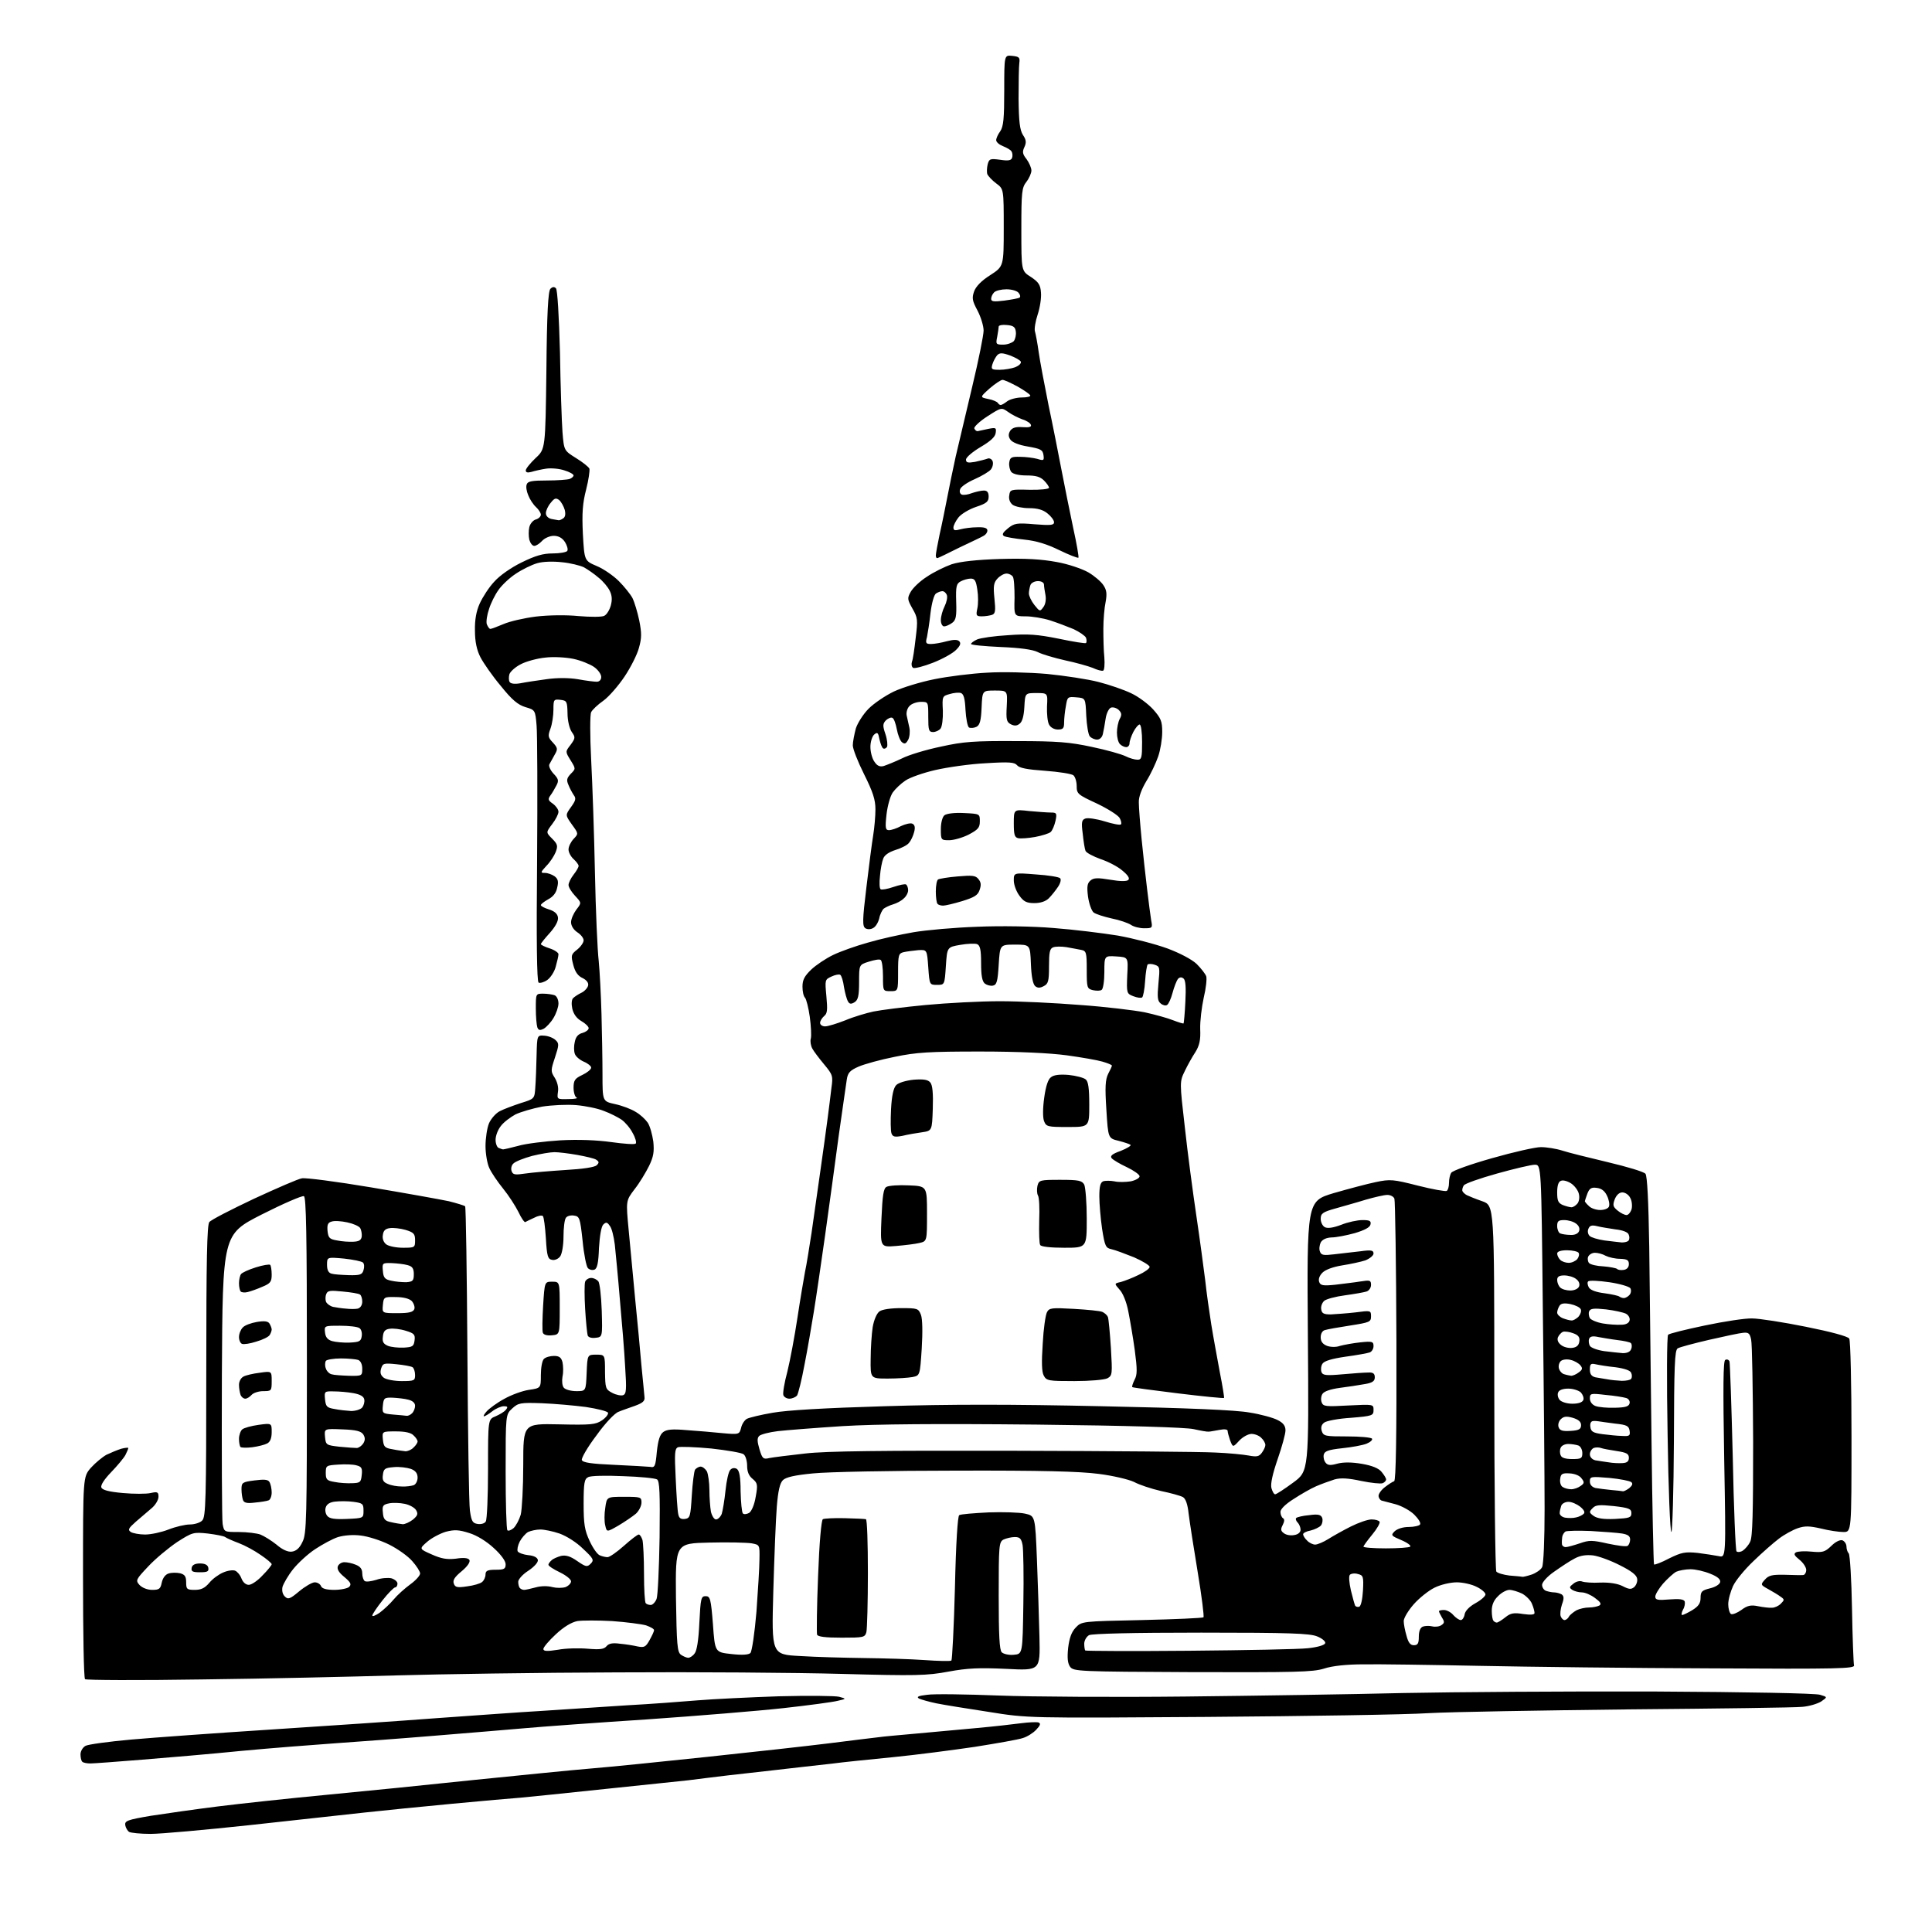 <?xml version="1.0" encoding="UTF-8" standalone="no"?>
<svg 
  version="1.1" 
  xmlns="http://www.w3.org/2000/svg" 
  xmlns:xlink="http://www.w3.org/1999/xlink" 
  xmlns:svg="http://www.w3.org/2000/svg"
  xmlns:rdf="http://www.w3.org/1999/02/22-rdf-syntax-ns#"
  xmlns:cc="http://creativecommons.org/ns#"
  xmlns:dc="http://purl.org/dc/elements/1.1/"
  viewBox="0 0 768 768"
  width="768"
  height="768"
>
<style>svg {background-color: white; }</style>"
<path stroke="none" fill="black" fill-rule="evenodd" d="M59.9,729.0C55.8,729.0 52.0,728.6 51.3,728.2C50.7,727.8 50.0,726.6 49.8,725.6C49.5,723.8 50.6,723.4 60.0,721.8C65.8,720.9 77.7,719.2 86.5,718.1C95.3,717.0 114.7,714.9 129.5,713.5C144.3,712.1 171.1,709.4 189.0,707.5C206.9,705.7 227.6,703.6 235.0,703.0C242.4,702.4 263.1,700.3 281.0,698.4C298.9,696.5 320.7,694.1 329.5,693.0C338.3,691.9 347.1,690.8 349.0,690.6C350.9,690.3 357.9,689.7 364.5,689.1C371.1,688.5 381.9,687.5 388.5,686.9C395.1,686.3 403.0,685.4 406.0,685.0C409.0,684.6 412.0,684.5 412.8,684.7C413.8,685.1 413.6,685.8 411.9,687.6C410.7,688.9 408.3,690.4 406.6,690.9C404.9,691.5 396.3,693.0 387.5,694.4C378.7,695.7 364.1,697.6 355.0,698.5C345.9,699.4 334.9,700.5 330.5,701.1C326.1,701.6 314.2,702.9 304.0,704.1C293.8,705.2 283.7,706.4 281.5,706.7C279.3,707.0 275.7,707.4 273.5,707.7C271.3,707.9 256.7,709.5 241.0,711.1C225.3,712.8 210.0,714.3 207.0,714.6C204.0,714.8 191.8,715.9 180.0,717.0C168.2,718.1 152.4,719.7 145.0,720.5C137.6,721.3 117.0,723.6 99.4,725.5C81.7,727.4 63.9,729.0 59.9,729.0zM35.9,701.0C34.5,701.0 33.0,700.7 32.7,700.3C32.3,700.0 32.0,698.6 32.0,697.4C32.0,696.1 32.9,694.6 34.0,694.0C35.1,693.4 43.3,692.3 52.2,691.5C61.2,690.7 86.3,688.9 108.0,687.5C129.7,686.1 159.2,684.1 173.5,683.0C187.8,682.0 206.7,680.6 215.5,680.1C224.3,679.5 239.4,678.5 249.0,677.9C258.6,677.4 271.4,676.4 277.5,675.9C283.6,675.4 298.0,674.7 309.6,674.3C321.2,674.0 332.0,674.1 333.6,674.5C336.5,675.3 336.5,675.3 333.0,676.1C331.1,676.6 321.4,677.9 311.5,679.0C301.6,680.1 277.1,682.1 257.0,683.5C236.9,684.8 215.1,686.4 208.5,687.0C201.9,687.6 185.7,688.9 172.5,690.0C159.3,691.1 141.5,692.4 133.0,693.0C124.5,693.6 107.8,694.9 96.0,696.0C84.2,697.2 66.4,698.7 56.5,699.5C46.6,700.3 37.3,701.0 35.9,701.0zM480.0,682.5C408.5,683.0 408.5,683.0 393.0,680.5C384.5,679.2 375.1,677.7 372.2,677.1C369.3,676.5 366.2,675.6 365.3,675.2C364.2,674.5 365.1,674.1 368.6,673.7C371.3,673.3 384.1,673.5 397.0,674.0C409.9,674.5 443.2,674.7 471.0,674.4C498.8,674.1 537.9,673.5 558.0,673.0C578.1,672.6 622.9,672.3 657.5,672.4C694.7,672.6 721.7,673.1 723.5,673.7C726.5,674.6 726.5,674.6 723.9,676.4C722.4,677.3 719.1,678.3 716.4,678.5C713.7,678.8 682.9,679.2 648.0,679.5C613.1,679.9 577.1,680.5 568.0,681.0C558.9,681.6 519.3,682.2 480.0,682.5zM80.5,667.6C55.2,668.0 34.2,667.9 33.8,667.5C33.3,667.0 33.0,648.8 33.0,626.9C33.0,587.1 33.0,587.1 36.1,583.5C37.9,581.5 40.7,579.2 42.3,578.3C44.0,577.5 46.6,576.4 48.2,575.9C49.7,575.5 51.0,575.4 51.0,575.6C51.0,575.9 50.5,577.1 49.9,578.3C49.3,579.5 46.7,582.6 44.2,585.2C41.5,588.0 39.9,590.4 40.3,591.3C40.7,592.3 43.2,593.0 48.8,593.5C53.2,593.9 58.2,593.9 59.9,593.5C62.6,592.9 63.0,593.1 63.0,595.0C63.0,596.2 61.8,598.3 60.2,599.6C58.7,600.9 55.9,603.3 54.0,604.9C51.1,607.5 50.7,608.1 52.0,609.0C52.8,609.5 55.4,610.0 57.7,610.0C60.0,610.0 64.2,609.1 67.0,608.0C69.8,606.9 73.6,606.0 75.5,606.0C77.3,606.0 79.6,605.3 80.4,604.4C81.8,603.0 82.0,596.3 82.0,545.1C82.0,500.4 82.3,487.0 83.2,485.8C83.9,484.9 91.9,480.8 101.0,476.5C110.1,472.3 118.6,468.6 120.0,468.4C121.4,468.1 133.8,469.7 147.5,472.0C161.2,474.3 175.1,476.8 178.4,477.5C181.6,478.3 184.5,479.2 184.9,479.5C185.2,479.9 185.6,506.1 185.8,537.8C186.0,569.5 186.4,597.8 186.8,600.5C187.4,604.8 187.9,605.5 189.9,605.8C191.2,606.0 192.7,605.6 193.1,604.8C193.6,604.1 194.0,594.7 194.0,583.9C194.0,564.2 194.0,564.2 197.0,563.0C198.6,562.3 200.5,561.2 201.1,560.4C202.0,559.3 201.8,559.0 200.3,559.0C199.2,559.0 197.1,559.9 195.7,561.0C194.3,562.1 192.8,563.0 192.4,563.0C192.0,563.0 192.5,562.1 193.5,561.0C194.5,559.9 197.6,557.6 200.4,556.1C203.2,554.5 207.6,552.9 210.2,552.5C215.0,551.8 215.0,551.8 215.0,546.6C215.0,543.7 215.5,540.9 216.2,540.2C216.9,539.5 218.7,539.0 220.2,539.0C222.3,539.0 223.1,539.6 223.6,541.5C223.9,542.9 224.0,545.5 223.6,547.2C223.3,549.0 223.5,550.9 224.1,551.6C224.7,552.4 227.0,553.0 229.1,553.0C232.9,553.0 232.9,553.0 233.2,545.8C233.5,538.5 233.5,538.5 237.0,538.5C240.5,538.5 240.5,538.5 240.5,545.4C240.6,551.8 240.7,552.3 243.4,553.7C244.9,554.5 246.9,554.9 247.7,554.6C249.0,554.1 249.1,552.4 248.5,543.2C248.2,537.3 247.2,525.3 246.4,516.5C245.7,507.7 244.7,497.9 244.4,494.8C244.0,491.6 243.2,488.2 242.4,487.3C241.4,485.8 240.9,485.7 239.8,486.8C239.0,487.6 238.4,491.3 238.1,496.1C237.9,502.0 237.4,504.3 236.3,504.7C235.5,505.0 234.4,504.8 233.7,504.1C233.1,503.5 232.1,498.6 231.6,493.3C230.6,484.1 230.4,483.5 228.1,483.2C226.8,483.0 225.3,483.4 224.9,484.2C224.4,484.9 224.0,488.2 224.0,491.6C224.0,495.0 223.4,498.4 222.7,499.4C222.0,500.4 220.5,501.1 219.4,500.8C217.8,500.5 217.4,499.4 217.0,492.3C216.7,487.8 216.2,483.8 215.8,483.4C215.3,483.0 213.8,483.3 212.3,484.1C210.7,484.8 209.2,485.6 208.8,485.8C208.5,486.0 207.2,484.2 206.1,481.8C204.9,479.4 202.2,475.2 200.0,472.5C197.8,469.8 195.3,466.1 194.5,464.3C193.7,462.6 193.0,458.7 193.0,455.6C193.0,452.5 193.6,448.4 194.4,446.5C195.2,444.7 197.1,442.5 198.7,441.7C200.2,440.9 204.0,439.5 207.0,438.5C212.5,436.8 212.5,436.8 212.8,432.1C213.0,429.6 213.2,423.9 213.3,419.5C213.5,411.5 213.5,411.5 216.4,411.7C218.0,411.8 220.0,412.6 220.9,413.5C222.3,414.8 222.2,415.5 220.6,420.4C218.9,425.5 218.9,425.9 220.5,428.4C221.5,430.0 222.1,432.2 221.8,434.0C221.4,437.0 221.4,437.0 225.9,436.9C228.4,436.9 229.9,436.6 229.2,436.3C228.6,436.1 228.0,434.3 228.0,432.4C228.0,429.5 228.5,428.7 231.5,427.3C233.4,426.4 235.0,425.1 235.0,424.4C235.0,423.8 233.7,422.7 232.0,422.0C230.4,421.3 228.8,419.9 228.5,418.9C228.1,417.8 228.1,415.7 228.5,414.1C228.9,412.1 229.9,411.0 231.6,410.6C232.9,410.2 234.0,409.4 234.0,408.7C234.0,408.1 232.7,406.8 231.1,405.9C229.2,404.8 228.0,403.1 227.5,401.0C227.1,399.2 227.2,397.4 227.8,396.8C228.4,396.2 229.9,395.2 231.2,394.6C232.4,394.0 233.6,392.7 233.8,391.7C234.0,390.7 233.2,389.6 231.6,388.8C229.8,388.0 228.6,386.4 227.9,383.6C226.9,379.8 227.0,379.4 229.4,377.5C230.8,376.4 232.0,374.7 232.0,373.8C232.0,372.9 230.9,371.5 229.5,370.6C228.0,369.6 227.0,368.0 227.0,366.6C227.0,365.3 228.0,363.1 229.1,361.6C231.2,358.9 231.2,358.9 228.6,356.1C227.2,354.6 226.0,352.7 226.0,351.8C226.0,351.0 226.9,349.1 228.0,347.7C229.1,346.3 230.0,344.8 230.0,344.2C230.0,343.7 229.1,342.5 228.0,341.5C226.9,340.5 226.0,338.8 226.0,337.7C226.0,336.5 226.9,334.7 228.0,333.5C230.0,331.4 230.0,331.4 227.3,327.7C224.7,324.0 224.7,324.0 227.0,320.8C228.8,318.3 229.1,317.4 228.1,316.1C227.5,315.2 226.5,313.4 226.0,312.1C225.1,310.1 225.3,309.3 226.9,307.6C228.9,305.6 228.9,305.6 226.8,302.2C224.7,298.8 224.7,298.8 226.8,296.1C228.7,293.5 228.8,293.1 227.3,291.0C226.4,289.7 225.6,286.5 225.6,283.6C225.5,278.8 225.3,278.5 222.8,278.2C220.1,277.9 220.0,278.1 220.0,282.1C220.0,284.4 219.5,287.8 218.8,289.7C217.7,292.6 217.9,293.2 219.8,295.2C221.7,297.3 221.8,297.8 220.5,300.0C219.7,301.4 218.8,303.1 218.4,303.8C218.0,304.5 218.8,306.2 220.0,307.5C222.0,309.6 222.2,310.3 221.2,312.2C220.5,313.5 219.5,315.3 218.8,316.2C217.7,317.7 217.9,318.2 219.8,319.5C221.0,320.4 222.0,321.8 222.0,322.7C222.0,323.6 220.9,325.8 219.5,327.6C217.0,330.9 217.0,330.9 219.5,333.4C221.7,335.6 221.8,336.3 220.9,338.7C220.3,340.2 218.7,342.7 217.2,344.2C214.8,346.8 214.8,347.0 216.6,347.0C217.7,347.0 219.4,347.6 220.4,348.3C221.8,349.3 222.1,350.4 221.5,352.8C221.1,355.0 219.8,356.5 217.9,357.5C216.3,358.4 215.0,359.4 215.0,359.8C215.0,360.2 216.5,361.0 218.2,361.5C220.4,362.2 221.6,363.2 221.8,364.7C222.0,366.1 220.8,368.3 218.6,370.8C216.6,373.0 215.0,375.0 215.0,375.3C215.0,375.6 216.6,376.4 218.5,377.0C220.4,377.6 222.0,378.7 222.0,379.3C222.0,380.0 221.5,382.2 220.9,384.3C220.4,386.3 218.8,388.7 217.5,389.6C216.2,390.5 214.6,390.9 214.1,390.6C213.4,390.1 213.2,373.6 213.5,342.2C213.7,316.0 213.6,291.7 213.3,288.4C212.8,282.3 212.7,282.2 208.9,281.1C205.9,280.2 203.5,278.2 199.1,272.7C195.8,268.8 192.2,263.6 191.0,261.3C189.5,258.4 188.8,255.0 188.8,250.7C188.7,246.5 189.3,243.0 190.7,239.9C191.9,237.3 194.4,233.4 196.5,231.2C198.6,228.8 203.2,225.6 207.3,223.6C212.8,220.9 215.8,220.0 219.7,220.0C222.6,220.0 225.2,219.5 225.5,219.0C225.9,218.4 225.4,216.8 224.6,215.5C223.5,213.8 222.0,213.0 220.1,213.0C218.6,213.0 216.5,213.9 215.5,215.0C214.5,216.1 213.1,217.0 212.4,217.0C211.6,217.0 210.8,215.9 210.4,214.5C210.1,213.1 210.1,210.9 210.4,209.6C210.7,208.2 211.9,206.8 213.0,206.5C214.1,206.2 215.0,205.3 215.0,204.6C215.0,203.9 214.1,202.5 213.1,201.6C212.0,200.6 210.6,198.5 210.0,196.9C209.3,195.3 209.0,193.4 209.4,192.5C209.8,191.3 211.6,191.0 217.4,191.0C221.5,191.0 225.5,190.7 226.4,190.4C227.3,190.1 228.0,189.4 228.0,189.0C228.0,188.5 226.4,187.6 224.4,187.0C222.4,186.3 219.1,186.0 217.1,186.3C215.1,186.6 212.5,187.2 211.2,187.6C209.7,188.0 209.0,187.8 209.0,187.0C209.0,186.3 210.8,184.1 212.9,182.1C216.8,178.5 216.8,178.5 217.2,147.3C217.4,124.4 217.9,115.7 218.8,114.8C219.6,114.0 220.3,113.9 221.0,114.6C221.6,115.2 222.2,125.5 222.6,140.1C222.8,153.5 223.3,167.8 223.6,171.8C224.2,179.1 224.2,179.1 229.0,182.1C231.6,183.7 234.0,185.6 234.3,186.3C234.5,187.0 234.0,190.7 233.0,194.6C231.6,200.0 231.3,203.9 231.7,212.2C232.3,222.9 232.3,222.9 237.2,225.0C239.9,226.1 243.9,228.9 246.0,231.0C248.1,233.1 250.6,236.2 251.4,237.7C252.2,239.3 253.4,243.3 254.1,246.6C255.1,251.6 255.1,253.6 254.0,257.5C253.3,260.2 250.7,265.3 248.3,268.9C245.9,272.5 242.1,276.9 239.9,278.5C237.6,280.1 235.4,282.2 235.0,283.1C234.5,284.0 234.5,292.4 235.0,302.1C235.5,311.7 236.2,331.9 236.5,347.0C236.8,362.1 237.5,377.9 238.0,382.0C238.4,386.1 238.9,395.6 239.1,403.0C239.3,410.4 239.5,421.3 239.5,427.1C239.5,437.8 239.5,437.8 244.5,438.9C247.3,439.5 251.0,440.9 252.7,442.0C254.5,443.0 256.6,445.0 257.5,446.3C258.4,447.7 259.3,451.0 259.7,453.8C260.1,457.8 259.8,459.8 258.0,463.5C256.7,466.1 254.2,470.3 252.2,472.8C248.8,477.3 248.8,477.3 249.9,488.9C250.5,495.3 251.7,507.7 252.5,516.5C253.4,525.3 254.5,537.2 255.0,543.0C255.6,548.8 256.1,554.4 256.2,555.4C256.4,556.9 255.5,557.7 252.5,558.8C250.3,559.6 247.3,560.6 245.9,561.2C244.4,561.7 240.6,565.7 237.1,570.6C233.6,575.2 231.0,579.7 231.3,580.4C231.7,581.4 235.0,581.9 244.2,582.3C251.0,582.6 257.4,583.0 258.5,583.1C260.3,583.5 260.6,582.8 261.1,577.1C261.6,572.5 262.3,570.3 263.6,569.3C265.0,568.2 267.3,568.0 273.0,568.5C277.1,568.8 283.5,569.3 287.2,569.7C293.8,570.3 293.9,570.2 294.6,567.6C294.9,566.1 296.0,564.5 296.9,564.0C297.9,563.5 302.4,562.4 307.1,561.6C312.6,560.6 327.7,559.7 351.5,559.0C377.2,558.2 401.9,558.2 438.0,559.0C472.1,559.7 491.2,560.5 496.7,561.5C501.2,562.2 506.2,563.6 507.9,564.5C510.1,565.6 511.0,566.8 511.0,568.6C511.0,570.0 509.6,575.1 507.9,580.0C505.9,585.8 505.0,589.8 505.4,591.5C505.8,592.9 506.4,594.0 506.9,594.0C507.4,594.0 510.6,591.9 514.0,589.4C520.3,584.8 520.3,584.8 519.9,531.1C519.5,477.5 519.5,477.5 530.1,474.3C536.0,472.6 543.5,470.6 546.9,469.9C552.6,468.7 553.8,468.8 563.6,471.3C569.5,472.8 574.7,473.7 575.1,473.4C575.6,473.1 576.0,471.7 576.0,470.2C576.0,468.7 576.4,466.9 576.9,466.2C577.3,465.4 584.6,462.8 593.1,460.4C601.5,458.0 610.3,456.0 612.5,456.0C614.8,456.0 618.6,456.6 621.1,457.4C623.5,458.2 631.7,460.2 639.2,462.0C646.8,463.8 653.5,465.8 654.1,466.6C654.8,467.5 655.3,477.1 655.6,495.7C655.8,511.0 656.2,545.5 656.5,572.4C656.8,599.4 657.3,621.6 657.5,621.9C657.8,622.1 660.5,621.1 663.5,619.5C668.4,617.1 669.8,616.8 674.8,617.3C677.9,617.7 681.8,618.3 683.3,618.6C686.1,619.2 686.1,619.2 685.4,580.3C684.9,551.1 685.0,541.1 685.8,540.6C686.5,540.2 687.2,540.5 687.5,541.2C687.7,541.9 688.3,559.0 688.8,579.2C689.2,599.4 689.9,616.3 690.3,616.7C690.8,617.1 691.9,617.0 692.8,616.4C693.7,615.8 695.1,614.2 695.7,612.9C696.7,611.1 696.9,601.0 696.9,573.0C696.8,552.4 696.5,534.1 696.1,532.5C695.6,530.0 695.0,529.6 693.0,529.8C691.6,529.9 685.5,531.2 679.4,532.6C673.4,534.0 667.7,535.5 666.9,536.0C665.7,536.8 665.5,542.8 665.4,573.0C665.3,592.8 664.8,609.0 664.4,609.0C663.9,609.0 663.2,591.6 662.9,570.3C662.5,548.9 662.6,531.1 663.1,530.6C663.5,530.1 670.1,528.5 677.7,526.9C685.3,525.3 693.8,524.0 696.5,524.1C699.2,524.1 708.9,525.6 717.8,527.4C727.8,529.4 734.5,531.2 735.1,532.1C735.6,532.9 736.0,550.5 736.0,571.2C736.0,609.0 736.0,609.0 732.8,609.0C731.0,609.0 726.9,608.4 723.8,607.6C719.3,606.6 717.5,606.5 714.6,607.5C712.6,608.2 709.3,610.0 707.2,611.6C705.2,613.1 700.6,617.1 697.1,620.5C693.6,623.8 689.9,628.3 688.9,630.5C687.9,632.7 687.0,635.9 687.0,637.7C687.0,639.4 687.5,641.2 688.1,641.6C688.7,641.9 690.5,641.2 692.2,640.0C694.6,638.2 696.0,637.9 698.9,638.5C700.9,638.9 703.4,639.2 704.4,639.1C705.5,639.1 707.0,638.4 707.9,637.5C709.4,636.0 709.4,635.8 707.8,634.7C706.9,634.0 704.7,632.7 702.9,631.7C699.8,630.0 699.8,629.9 701.6,627.9C703.1,626.2 704.5,625.9 709.5,626.0C712.8,626.1 716.1,626.2 716.8,626.1C717.4,626.1 718.0,625.1 718.0,624.1C718.0,623.0 716.8,621.2 715.3,620.0C713.3,618.4 712.9,617.7 713.9,617.1C714.6,616.7 717.4,616.5 720.1,616.8C724.5,617.2 725.4,617.0 728.0,614.5C729.7,612.8 731.5,612.0 732.4,612.3C733.3,612.7 734.0,613.8 734.0,614.8C734.0,615.8 734.4,617.0 734.9,617.5C735.4,618.1 736.0,628.0 736.2,639.5C736.4,651.0 736.8,661.2 737.0,662.0C737.4,663.3 730.8,663.5 680.5,663.2C649.1,663.1 607.5,662.6 588.0,662.2C568.5,661.8 547.8,661.5 542.0,661.6C535.4,661.6 529.6,662.2 526.3,663.3C521.8,664.7 514.8,664.8 474.0,664.7C428.7,664.5 426.8,664.4 425.4,662.6C424.4,661.2 424.2,659.1 424.6,655.1C425.1,651.1 425.9,648.8 427.6,647.0C430.0,644.5 430.0,644.5 453.9,644.0C467.1,643.7 478.1,643.2 478.4,642.9C478.7,642.6 477.7,634.5 476.1,624.9C474.5,615.3 472.9,604.9 472.5,601.7C472.1,597.9 471.3,595.7 470.2,595.1C469.3,594.6 465.4,593.5 461.5,592.7C457.6,591.8 452.8,590.2 450.8,589.1C448.7,588.1 442.4,586.6 436.8,585.9C429.3,584.9 414.0,584.5 380.0,584.6C354.4,584.6 328.9,585.1 323.2,585.7C315.9,586.4 312.4,587.2 311.2,588.4C310.0,589.6 309.3,592.7 308.8,598.8C308.4,603.6 307.8,618.8 307.4,632.6C306.7,657.7 306.7,657.7 318.1,658.3C324.4,658.7 335.8,659.0 343.5,659.1C351.2,659.2 362.0,659.5 367.5,659.9C373.0,660.3 377.8,660.4 378.2,660.1C378.5,659.8 379.2,646.8 379.6,631.2C380.0,613.1 380.7,602.7 381.3,602.3C381.9,601.9 387.1,601.5 393.0,601.2C398.8,601.0 405.3,601.2 407.5,601.7C411.5,602.6 411.5,602.6 412.2,620.0C412.6,629.6 413.0,643.5 413.2,650.8C413.5,664.1 413.5,664.1 400.0,663.4C389.2,662.9 384.6,663.1 377.0,664.5C368.4,666.1 364.2,666.2 334.5,665.4C316.4,664.9 276.1,664.6 245.0,664.8C213.9,664.9 174.6,665.5 157.5,666.0C140.4,666.5 105.8,667.3 80.5,667.6zM273.6,659.0C274.2,659.0 275.4,658.3 276.1,657.3C277.0,656.3 277.7,652.0 278.0,645.1C278.5,635.3 278.7,634.5 280.5,634.5C282.3,634.5 282.6,635.5 283.4,645.6C284.2,656.8 284.2,656.8 290.7,657.5C295.0,658.0 297.6,657.8 298.3,657.1C298.9,656.5 300.0,649.1 300.7,640.7C301.3,632.4 301.9,622.9 301.9,619.8C302.0,614.1 302.0,614.1 298.8,613.5C297.0,613.2 289.4,613.0 282.0,613.2C268.5,613.5 268.5,613.5 268.7,635.0C269.0,653.9 269.2,656.7 270.7,657.8C271.6,658.4 272.9,659.0 273.6,659.0zM403.0,657.8C406.5,657.5 406.5,657.5 406.8,637.5C407.0,626.5 406.8,616.0 406.5,614.2C406.0,611.6 405.4,611.0 403.4,611.0C402.0,611.0 400.0,611.5 398.9,612.0C397.1,613.0 397.0,614.3 397.0,634.3C397.0,650.0 397.3,655.9 398.2,656.8C398.9,657.5 401.1,658.0 403.0,657.8zM221.8,655.8C224.9,655.2 230.3,655.1 233.7,655.4C238.5,655.8 240.1,655.6 241.1,654.4C242.0,653.3 243.5,653.0 246.4,653.4C248.7,653.6 251.8,654.1 253.5,654.5C256.1,655.0 256.7,654.7 258.2,652.0C259.2,650.2 260.0,648.5 260.0,648.0C260.0,647.5 258.5,646.7 256.8,646.1C255.0,645.6 248.9,644.8 243.3,644.4C237.7,644.1 231.5,644.1 229.5,644.4C227.1,644.9 224.1,646.7 220.9,649.7C218.2,652.2 216.0,654.8 216.0,655.5C216.0,656.4 217.4,656.5 221.8,655.8zM472.7,656.2C495.1,656.0 516.4,655.6 519.9,655.2C523.7,654.8 526.5,654.0 526.8,653.2C527.0,652.5 525.6,651.3 523.6,650.5C520.7,649.3 512.9,649.0 477.5,649.0C450.0,649.0 434.2,649.4 432.9,650.0C431.9,650.6 431.0,652.1 431.0,653.4C431.0,654.6 431.2,655.9 431.4,656.1C431.6,656.3 450.2,656.4 472.7,656.2zM562.0,654.0C563.6,654.0 564.0,653.3 564.0,650.6C564.0,648.4 564.6,647.0 565.6,646.6C566.4,646.3 568.1,646.2 569.3,646.5C570.5,646.8 572.2,646.6 573.0,646.0C574.2,645.2 574.3,644.7 573.2,643.0C572.6,641.9 572.0,640.8 572.0,640.5C572.0,640.2 572.9,640.0 574.0,640.0C575.1,640.0 576.8,640.9 577.7,642.0C578.7,643.1 580.0,644.0 580.7,644.0C581.3,644.0 582.0,643.0 582.2,641.8C582.4,640.4 584.0,638.7 586.5,637.3C588.7,636.1 590.5,634.5 590.5,633.8C590.5,633.1 588.9,631.7 587.0,630.8C585.1,629.8 581.5,629.0 579.1,629.0C576.6,629.0 572.7,629.9 570.3,631.1C568.0,632.2 564.2,635.2 562.0,637.7C559.8,640.2 558.0,643.2 558.0,644.4C558.0,645.6 558.5,648.2 559.1,650.2C559.8,652.9 560.6,654.0 562.0,654.0zM334.5,651.0C328.0,651.0 325.1,650.6 324.8,649.8C324.6,649.1 324.7,638.6 325.2,626.5C325.7,613.0 326.5,604.3 327.1,603.9C327.7,603.6 331.6,603.4 335.8,603.5C340.1,603.6 343.8,603.8 344.2,603.9C344.7,603.9 345.0,613.6 345.0,625.2C345.0,636.9 344.7,647.5 344.4,648.8C343.8,650.9 343.3,651.0 334.5,651.0zM595.0,645.0C595.4,645.0 596.9,644.1 598.4,642.9C600.5,641.2 601.8,641.0 605.5,641.6C608.4,642.0 610.0,641.9 610.0,641.2C610.0,640.6 609.6,639.0 609.0,637.6C608.5,636.2 606.7,634.4 605.1,633.5C603.4,632.7 601.2,632.0 600.0,632.0C598.9,632.0 596.8,633.1 595.5,634.5C593.8,636.1 593.0,638.0 593.0,640.3C593.0,642.1 593.3,644.0 593.7,644.3C594.0,644.7 594.6,645.0 595.0,645.0zM621.9,644.0C622.5,644.0 623.3,643.4 623.7,642.6C624.1,641.9 625.5,640.8 626.7,640.1C627.9,639.5 630.1,639.0 631.7,639.0C633.2,639.0 635.1,638.6 635.8,638.2C636.7,637.6 636.2,636.8 634.0,635.2C632.4,634.0 630.1,633.0 628.8,633.0C627.5,633.0 625.8,632.5 625.0,632.0C623.7,631.1 623.8,630.8 625.5,629.5C626.6,628.6 628.1,628.3 629.0,628.7C629.8,629.0 633.1,629.3 636.2,629.1C639.9,629.0 643.0,629.5 645.0,630.5C647.5,631.8 648.4,631.9 649.6,630.9C650.4,630.2 651.0,628.7 650.8,627.6C650.6,626.1 648.5,624.5 643.9,622.2C640.2,620.3 635.5,618.6 633.3,618.3C630.6,618.0 628.2,618.3 626.0,619.5C624.2,620.4 620.6,622.8 617.9,624.7C615.1,626.6 613.0,629.0 613.0,630.0C613.0,631.0 613.7,632.1 614.6,632.4C615.5,632.7 616.9,633.0 617.8,633.0C618.7,633.0 620.1,633.4 620.8,633.8C621.7,634.5 621.8,635.4 620.9,637.8C620.3,639.6 620.1,641.7 620.4,642.5C620.7,643.3 621.4,644.0 621.9,644.0zM150.9,641.1C152.5,639.9 155.0,637.6 156.5,635.8C157.9,634.1 160.9,631.4 163.1,629.8C165.2,628.3 167.0,626.3 167.0,625.5C167.0,624.7 165.6,622.5 163.9,620.6C162.2,618.6 158.1,615.7 154.7,614.0C151.3,612.3 146.2,610.7 143.4,610.4C140.3,610.0 136.8,610.3 134.4,611.0C132.2,611.7 128.2,613.9 125.3,615.8C122.4,617.7 118.5,621.3 116.5,623.8C114.5,626.3 112.7,629.5 112.3,630.8C112.0,632.3 112.3,633.7 113.2,634.6C114.5,635.9 115.2,635.7 118.9,632.6C121.3,630.6 124.1,629.0 125.1,629.0C126.2,629.0 127.3,629.7 127.6,630.5C128.0,631.5 129.7,632.0 132.9,632.0C135.5,632.0 138.2,631.4 138.8,630.8C139.8,629.8 139.4,629.0 136.9,626.9C134.7,625.1 133.9,623.8 134.3,622.6C134.7,621.7 135.8,621.0 136.9,621.0C138.0,621.0 140.0,621.4 141.4,622.0C143.2,622.7 144.0,623.7 144.0,625.4C144.0,626.8 144.5,628.2 145.0,628.5C145.6,628.9 147.6,628.6 149.6,628.0C151.5,627.3 154.2,627.1 155.6,627.4C156.9,627.8 158.0,628.7 158.0,629.5C158.0,630.3 157.6,631.0 157.1,631.0C156.6,631.0 154.3,633.3 152.1,636.1C149.8,639.0 148.0,641.7 148.0,642.2C148.0,642.7 149.3,642.2 150.9,641.1zM668.7,642.0C669.1,642.0 671.0,641.1 672.8,640.0C675.2,638.5 676.0,637.3 676.0,635.2C676.0,632.7 676.5,632.2 679.7,631.4C681.9,630.9 683.6,629.8 683.8,628.9C684.0,627.8 682.7,626.7 679.9,625.6C677.5,624.6 674.0,623.8 672.0,623.8C670.0,623.8 667.4,624.3 666.3,624.8C665.2,625.4 662.9,627.5 661.1,629.5C659.4,631.5 658.0,633.8 658.0,634.7C658.0,636.0 659.0,636.2 663.6,635.8C667.5,635.5 669.3,635.7 669.7,636.6C669.9,637.3 669.7,638.8 669.0,639.9C668.4,641.1 668.3,642.0 668.7,642.0zM540.3,638.7C541.0,638.5 541.6,635.7 541.8,632.3C542.1,626.7 541.9,626.2 539.8,625.7C538.6,625.3 537.1,625.5 536.6,626.0C536.1,626.5 536.3,629.1 537.0,632.2C537.7,635.1 538.5,637.9 538.7,638.3C539.0,638.7 539.7,638.9 540.3,638.7zM258.7,638.0C259.4,638.0 260.5,636.9 261.0,635.6C261.5,634.3 262.0,623.2 262.2,611.1C262.4,593.4 262.2,588.8 261.2,588.1C260.4,587.6 254.3,587.0 247.7,586.8C241.0,586.5 234.7,586.6 233.8,587.2C232.3,587.9 232.0,589.5 232.0,597.8C232.0,605.9 232.4,608.3 234.4,612.6C235.7,615.4 237.5,618.0 238.5,618.3C239.4,618.7 240.8,619.0 241.5,619.0C242.3,619.0 245.2,617.0 248.0,614.5C250.8,612.0 253.4,610.0 253.9,610.0C254.4,610.0 255.0,611.0 255.4,612.2C255.7,613.5 256.0,619.5 256.0,625.6C256.0,631.7 256.3,637.0 256.7,637.3C257.0,637.7 257.9,638.0 258.7,638.0zM60.5,632.0C63.3,632.0 63.8,631.6 64.3,629.1C64.7,627.3 65.7,625.9 67.0,625.5C68.2,625.1 70.2,625.1 71.6,625.4C73.5,625.9 74.0,626.7 74.0,629.0C74.0,631.7 74.3,632.0 77.4,632.0C80.0,632.0 81.4,631.3 83.2,629.2C84.5,627.6 87.0,625.8 88.7,625.1C90.5,624.3 92.7,624.0 93.5,624.4C94.3,624.7 95.5,626.1 96.0,627.5C96.6,629.0 97.7,630.0 98.9,630.0C100.0,630.0 102.5,628.3 104.4,626.2C106.4,624.2 108.0,622.2 108.0,621.8C108.0,621.4 106.0,619.7 103.6,618.1C101.2,616.4 97.3,614.3 94.9,613.4C92.5,612.5 90.0,611.4 89.5,611.0C89.0,610.6 85.8,610.0 82.6,609.6C76.9,609.0 76.5,609.1 70.4,613.0C67.0,615.3 61.8,619.6 59.0,622.6C54.0,627.9 53.8,628.2 55.5,630.1C56.6,631.2 58.6,632.0 60.5,632.0zM208.4,632.0C209.0,632.0 211.1,631.5 213.0,631.0C215.1,630.4 217.8,630.4 219.6,630.9C221.2,631.3 223.5,631.3 224.8,630.9C226.0,630.4 227.0,629.4 227.0,628.6C227.0,627.8 225.0,626.2 222.5,625.0C220.0,623.8 218.0,622.5 218.0,622.0C218.0,621.6 218.6,620.8 219.3,620.2C219.9,619.6 221.6,618.9 223.0,618.5C224.9,618.1 226.7,618.6 229.4,620.5C232.9,622.9 233.4,623.0 234.8,621.6C236.2,620.2 236.0,619.6 231.8,615.7C229.2,613.1 225.2,610.6 222.4,609.6C219.8,608.7 216.3,608.0 214.8,608.0C213.2,608.0 211.0,608.5 209.9,609.0C208.9,609.6 207.4,611.3 206.6,612.8C205.8,614.4 205.5,616.1 205.8,616.7C206.2,617.3 208.1,618.0 210.0,618.2C212.2,618.4 213.6,619.1 213.8,620.1C214.0,621.0 212.4,622.8 210.0,624.4C207.8,625.8 206.0,627.8 206.0,628.8C206.0,629.8 206.3,631.0 206.7,631.3C207.0,631.7 207.8,632.0 208.4,632.0zM185.7,630.6C188.2,630.3 190.9,629.5 191.6,628.9C192.4,628.3 193.0,626.9 193.0,625.9C193.0,624.4 193.8,624.0 197.0,624.0C200.4,624.0 201.0,623.7 201.0,621.8C201.0,620.5 199.1,617.9 196.2,615.3C193.4,612.7 189.5,610.3 186.5,609.4C182.4,608.1 180.7,608.0 177.2,608.9C174.9,609.6 171.5,611.4 169.8,612.9C166.6,615.7 166.6,615.7 171.6,617.9C175.4,619.6 177.6,620.0 181.2,619.6C184.3,619.1 186.1,619.3 186.6,620.1C187.0,620.9 185.9,622.6 183.5,624.6C180.7,626.9 179.9,628.2 180.4,629.5C180.9,631.0 181.8,631.2 185.7,630.6zM605.1,626.8C605.4,626.9 607.1,626.5 608.9,625.9C610.6,625.3 612.5,624.0 613.0,623.0C613.6,621.9 614.0,611.8 614.0,599.8C614.0,588.1 613.7,552.5 613.3,520.8C612.7,463.0 612.7,463.0 610.1,463.0C608.7,463.0 601.9,464.6 595.1,466.5C588.3,468.4 582.3,470.5 581.9,471.2C581.4,471.9 581.2,472.9 581.3,473.4C581.5,473.9 582.3,474.7 583.1,475.1C583.9,475.5 586.6,476.6 589.2,477.5C594.0,479.2 594.0,479.2 594.0,551.3C594.0,591.0 594.4,624.0 594.8,624.7C595.2,625.3 597.6,626.0 600.0,626.3C602.5,626.5 604.8,626.7 605.1,626.8zM79.5,625.0C76.6,625.0 75.9,624.7 76.2,623.2C76.4,622.1 77.5,621.5 79.5,621.5C81.5,621.5 82.6,622.1 82.8,623.2C83.1,624.7 82.4,625.0 79.5,625.0zM116.0,616.8C117.7,616.6 119.1,615.4 120.2,613.0C121.9,609.8 122.0,604.3 122.0,542.7C122.0,490.2 121.7,475.8 120.8,475.5C120.1,475.2 112.5,478.5 104.0,482.8C88.5,490.7 88.5,490.7 88.2,546.6C88.1,577.3 88.2,604.0 88.5,605.8C89.1,609.0 89.1,609.0 95.0,609.0C98.2,609.0 102.1,609.5 103.5,610.0C105.0,610.6 107.9,612.4 109.9,614.0C112.2,616.0 114.4,617.0 116.0,616.8zM550.9,615.5C555.8,615.5 560.2,615.2 560.6,614.8C561.0,614.4 559.4,613.2 557.0,612.2C553.0,610.5 552.8,610.3 554.4,608.7C555.5,607.7 557.7,607.0 560.0,607.0C562.1,607.0 564.2,606.5 564.5,606.0C564.9,605.4 563.8,603.7 562.2,602.1C560.6,600.5 557.3,598.7 554.9,598.0C552.5,597.4 549.9,596.7 549.2,596.5C548.6,596.3 548.0,595.4 548.0,594.6C548.0,593.8 549.1,592.2 550.6,591.1C552.0,590.0 553.6,589.0 554.2,588.8C554.9,588.5 555.2,571.3 555.1,533.2C555.0,502.8 554.6,477.2 554.3,476.5C554.0,475.7 552.8,475.0 551.5,475.0C550.2,475.0 546.4,475.9 542.9,476.9C539.4,478.0 533.9,479.5 530.8,480.4C525.8,481.8 525.0,482.4 525.0,484.5C525.0,485.8 525.7,487.3 526.6,487.8C527.7,488.4 529.9,488.1 533.1,486.9C535.8,485.8 539.6,485.0 541.6,485.0C544.4,485.0 545.1,485.3 544.8,486.7C544.6,487.9 542.5,489.0 538.5,490.2C535.2,491.1 531.1,491.9 529.3,491.9C527.2,492.0 525.7,492.7 525.0,493.9C524.5,495.0 524.3,496.6 524.7,497.5C525.2,499.0 526.2,499.1 530.4,498.6C533.2,498.3 537.9,497.7 540.8,497.4C545.1,496.8 546.0,497.0 546.0,498.3C546.0,499.1 544.5,500.3 542.8,501.0C541.0,501.6 536.8,502.5 533.6,503.0C529.9,503.6 526.9,504.7 525.7,505.9C524.5,507.1 524.0,508.5 524.4,509.6C524.9,511.0 525.9,511.2 530.8,510.7C533.9,510.3 538.4,509.8 540.8,509.4C544.6,508.8 545.0,508.9 545.0,510.8C545.0,511.9 544.2,513.1 543.2,513.4C542.3,513.7 538.4,514.4 534.7,514.9C530.9,515.4 527.2,516.4 526.4,517.1C525.6,517.8 525.0,519.3 525.2,520.4C525.4,522.1 526.2,522.5 529.0,522.5C530.9,522.4 535.3,522.1 538.8,521.7C544.9,520.9 545.0,520.9 545.0,523.3C545.0,525.5 544.4,525.7 536.8,526.9C532.2,527.6 527.7,528.4 526.8,528.7C525.7,528.9 525.0,530.1 525.0,531.6C525.0,533.3 525.8,534.3 527.5,535.0C528.9,535.5 531.1,535.6 532.7,535.0C534.2,534.6 537.9,533.9 540.8,533.6C545.5,533.1 546.0,533.3 546.0,535.1C546.0,536.2 545.3,537.3 544.5,537.6C543.7,537.9 539.4,538.7 534.9,539.3C529.4,540.1 526.4,541.0 525.7,542.1C525.1,543.0 525.0,544.5 525.3,545.4C525.8,546.7 527.0,546.9 533.7,546.3C538.0,545.9 542.6,545.6 544.0,545.6C545.8,545.5 546.5,546.0 546.5,547.5C546.5,549.0 545.6,549.7 542.5,550.2C540.3,550.6 535.8,551.3 532.6,551.7C528.9,552.2 526.3,553.1 525.7,554.1C525.1,555.0 525.0,556.5 525.4,557.5C526.0,559.1 527.1,559.2 536.0,558.7C546.0,558.2 546.0,558.2 546.0,560.5C546.0,562.7 545.6,562.9 537.0,563.6C532.1,563.9 527.3,564.8 526.4,565.5C525.3,566.3 525.0,567.4 525.4,568.8C526.1,570.9 526.8,571.0 535.5,571.0C540.7,571.0 545.1,571.4 545.4,571.9C545.7,572.4 544.7,573.3 543.2,573.9C541.7,574.5 537.4,575.3 533.5,575.7C527.9,576.3 526.5,576.9 526.2,578.3C526.0,579.3 526.3,580.7 527.0,581.5C527.8,582.5 528.9,582.6 531.7,581.8C534.1,581.2 537.3,581.2 541.4,581.9C545.5,582.6 548.1,583.7 549.2,585.1C550.2,586.3 551.0,587.6 551.0,588.1C551.0,588.6 550.4,589.3 549.6,589.6C548.8,589.9 545.0,589.5 541.1,588.7C536.0,587.6 533.0,587.4 530.5,588.1C528.6,588.7 525.3,589.9 523.2,590.8C521.1,591.7 517.1,594.0 514.2,595.9C511.0,597.9 509.0,599.9 509.0,601.0C509.0,602.1 509.5,603.2 510.0,603.5C510.7,603.9 510.6,604.8 509.9,606.2C509.0,607.9 509.1,608.6 510.4,609.5C511.3,610.2 513.1,610.5 514.5,610.2C516.0,610.0 517.0,609.1 517.0,608.1C517.0,607.2 516.5,605.9 515.8,605.2C515.2,604.6 514.9,603.7 515.3,603.4C515.6,603.1 517.9,602.5 520.4,602.3C524.0,601.8 525.1,602.1 525.6,603.4C525.9,604.3 525.7,605.6 525.1,606.4C524.5,607.1 522.6,608.0 521.0,608.4C519.3,608.7 518.0,609.4 518.0,609.9C518.0,610.4 518.7,611.6 519.6,612.4C520.4,613.3 521.9,614.0 522.8,614.0C523.7,614.0 526.1,613.0 528.0,611.8C529.9,610.6 534.0,608.3 537.0,606.8C540.0,605.3 543.7,604.0 545.2,604.0C546.7,604.0 548.1,604.4 548.4,604.9C548.7,605.4 547.4,607.7 545.5,610.0C543.6,612.3 542.0,614.5 542.0,614.8C542.0,615.2 546.0,615.5 550.9,615.5zM622.4,615.0C623.1,615.0 625.6,614.3 628.0,613.5C631.7,612.2 632.9,612.2 639.1,613.6C642.9,614.4 646.4,614.9 647.0,614.5C647.5,614.2 648.0,613.0 648.0,612.0C648.0,610.6 647.1,610.0 644.8,609.6C643.0,609.3 637.4,608.9 632.4,608.6C627.4,608.4 622.9,608.5 622.3,608.8C621.7,609.2 621.1,610.2 621.0,611.0C620.9,611.8 620.8,613.1 620.9,613.8C620.9,614.4 621.6,615.0 622.4,615.0zM204.2,607.4C205.2,606.4 206.4,604.1 207.0,602.1C207.5,600.1 208.0,591.2 208.0,582.2C208.0,565.9 208.0,565.9 222.2,566.2C234.9,566.5 236.8,566.3 239.3,564.6C240.8,563.6 241.9,562.2 241.7,561.6C241.5,561.0 237.5,560.0 232.9,559.3C228.3,558.7 220.4,558.0 215.3,557.8C206.8,557.5 206.0,557.7 203.6,559.9C201.0,562.3 201.0,562.3 201.0,585.0C201.0,597.5 201.3,608.0 201.7,608.3C202.0,608.7 203.2,608.3 204.2,607.4zM245.9,606.4C241.2,609.1 241.2,609.1 240.6,606.4C240.2,605.0 240.2,601.8 240.6,599.4C241.2,595.0 241.2,595.0 248.1,595.0C254.7,595.0 255.0,595.1 255.0,597.3C255.0,598.6 254.0,600.6 252.8,601.7C251.5,602.8 248.4,604.9 245.9,606.4zM160.1,605.9C161.0,605.9 162.8,605.1 164.1,604.1C166.0,602.5 166.3,601.8 165.4,600.3C164.8,599.3 162.8,598.2 160.9,597.8C159.0,597.4 156.2,597.3 154.7,597.6C152.2,598.1 151.9,598.6 152.2,601.3C152.4,603.9 153.0,604.6 155.5,605.1C157.2,605.5 159.2,605.8 160.1,605.9zM137.9,603.8C144.5,603.5 144.5,603.5 144.5,600.5C144.5,597.8 144.2,597.5 140.5,597.0C138.3,596.7 135.1,596.7 133.3,596.9C131.2,597.1 129.9,597.9 129.5,599.2C129.1,600.2 129.4,601.8 130.1,602.6C131.0,603.7 133.0,604.0 137.9,603.8zM272.3,603.8C274.3,603.5 274.5,602.8 275.0,594.5C275.3,589.5 275.9,584.9 276.3,584.2C276.8,583.6 277.8,583.0 278.5,583.0C279.3,583.0 280.4,583.9 281.0,584.9C281.5,586.0 282.0,589.3 282.0,592.3C282.0,595.3 282.3,599.2 282.6,600.9C283.0,602.6 283.9,604.0 284.6,604.0C285.4,604.0 286.4,603.0 286.9,601.8C287.3,600.5 288.0,596.4 288.4,592.5C288.8,588.6 289.6,585.0 290.3,584.3C291.0,583.5 292.0,583.4 292.9,583.9C293.9,584.6 294.4,587.1 294.4,592.8C294.5,597.2 294.9,601.2 295.3,601.6C295.7,602.1 296.9,601.9 297.8,601.4C298.8,600.7 299.9,598.1 300.4,595.0C301.3,590.2 301.1,589.5 299.2,587.9C297.7,586.7 297.0,585.1 297.0,582.7C297.0,580.8 296.4,578.7 295.6,578.1C294.9,577.5 289.0,576.5 282.7,575.8C276.3,575.2 270.4,575.0 269.5,575.3C268.2,575.9 268.1,577.6 268.6,587.7C268.9,594.2 269.3,600.5 269.6,601.8C269.9,603.5 270.6,604.0 272.3,603.8zM626.5,603.2C627.6,603.0 629.0,602.3 629.5,601.8C630.2,601.2 629.7,600.2 628.1,598.9C626.8,597.9 624.8,597.0 623.5,597.0C622.2,597.0 620.9,597.7 620.6,598.6C620.3,599.5 620.0,600.8 620.0,601.5C620.0,602.3 621.0,603.1 622.2,603.3C623.5,603.5 625.4,603.5 626.5,603.2zM642.0,603.8C647.7,603.5 648.5,603.3 648.5,601.5C648.5,599.8 647.6,599.4 641.6,598.7C635.8,598.1 634.3,598.2 633.1,599.5C631.6,601.0 631.7,601.3 633.5,602.6C634.9,603.6 637.4,604.0 642.0,603.8zM101.3,597.3C98.2,597.7 97.0,597.4 96.6,596.3C96.3,595.5 96.0,593.6 96.0,592.0C96.0,589.4 96.3,589.1 101.1,588.5C105.0,588.0 106.5,588.1 107.1,589.1C107.6,589.9 108.0,591.8 108.0,593.3C108.0,594.8 107.4,596.2 106.8,596.4C106.1,596.7 103.6,597.1 101.3,597.3zM645.1,592.8C645.4,592.9 646.5,592.4 647.6,591.6C648.8,590.6 649.2,589.8 648.5,589.2C648.0,588.7 644.0,587.9 639.8,587.5C632.4,586.9 632.0,586.9 632.0,588.9C632.0,590.2 632.8,591.1 634.2,591.5C635.5,591.7 638.3,592.1 640.5,592.3C642.7,592.5 644.8,592.7 645.1,592.8zM624.6,592.0C625.7,592.0 627.4,591.4 628.3,590.7C629.8,589.7 629.9,589.2 628.7,587.7C628.0,586.6 626.0,585.8 624.0,585.7C621.0,585.5 620.4,585.9 620.2,587.9C620.0,589.2 620.4,590.7 621.2,591.1C621.9,591.6 623.4,592.0 624.6,592.0zM159.7,590.9C161.4,591.0 163.5,590.7 164.4,590.4C165.3,590.1 166.0,588.7 166.0,587.4C166.0,585.7 165.2,584.6 163.3,583.9C161.8,583.4 158.8,583.0 156.6,583.2C153.0,583.5 152.5,583.8 152.2,586.3C151.9,588.4 152.4,589.2 154.2,589.9C155.5,590.5 157.9,590.9 159.7,590.9zM140.0,589.6C143.2,589.5 143.5,589.2 143.8,586.3C144.1,583.6 143.7,583.0 141.7,582.5C140.4,582.1 137.1,582.0 134.4,582.2C129.7,582.5 129.5,582.6 129.5,585.5C129.5,588.1 129.9,588.6 133.0,589.1C134.9,589.5 138.1,589.7 140.0,589.6zM645.0,581.6C646.8,581.5 647.5,580.9 647.5,579.5C647.5,577.9 646.6,577.4 642.6,576.8C640.0,576.4 637.2,575.9 636.4,575.6C635.6,575.3 634.3,575.3 633.5,575.6C632.7,576.0 632.0,577.1 632.0,578.1C632.0,579.2 632.9,580.2 634.2,580.5C635.5,580.7 637.9,581.1 639.5,581.3C641.1,581.6 643.6,581.7 645.0,581.6zM305.8,579.6C307.3,579.3 313.7,578.5 320.0,577.8C328.3,576.8 351.0,576.6 402.5,576.7C441.6,576.8 477.8,577.1 483.0,577.4C488.2,577.6 494.3,578.2 496.4,578.6C499.6,579.2 500.5,579.0 501.6,577.5C502.4,576.4 503.0,575.1 503.0,574.4C503.0,573.7 502.3,572.4 501.4,571.6C500.6,570.7 498.8,570.0 497.5,570.0C496.2,570.0 494.0,571.2 492.6,572.7C490.1,575.4 490.1,575.4 489.0,572.6C488.5,571.1 488.0,569.4 488.0,568.8C488.0,568.2 486.8,568.0 484.8,568.4C483.0,568.7 481.1,569.1 480.5,569.1C479.9,569.2 477.2,568.7 474.5,568.1C471.3,567.4 448.4,566.7 412.0,566.3C371.8,565.9 348.6,566.1 335.0,566.9C324.3,567.6 312.7,568.5 309.2,568.9C305.8,569.3 302.4,570.2 301.8,570.8C300.9,571.7 301.0,573.0 301.9,576.1C303.0,579.8 303.4,580.2 305.8,579.6zM625.0,580.0C628.6,580.0 629.0,579.7 629.0,577.6C629.0,576.3 628.3,574.9 627.4,574.6C626.5,574.3 624.7,574.0 623.4,574.0C622.0,574.0 620.7,574.7 620.4,575.5C620.0,576.3 620.0,577.7 620.4,578.5C620.7,579.5 622.3,580.0 625.0,580.0zM161.2,576.9C162.1,576.9 163.6,576.3 164.4,575.4C165.3,574.6 166.0,573.5 166.0,573.0C166.0,572.5 165.3,571.4 164.4,570.6C163.4,569.5 161.0,569.0 157.4,569.0C151.9,569.0 151.9,569.0 152.2,572.2C152.5,575.1 152.9,575.6 156.0,576.1C157.9,576.5 160.3,576.8 161.2,576.9zM100.3,575.3C98.0,575.6 95.9,575.5 95.6,575.2C95.3,574.9 95.0,573.4 95.0,572.0C95.0,570.5 95.6,568.8 96.3,568.2C97.0,567.6 99.9,566.8 102.8,566.4C108.0,565.7 108.0,565.7 108.0,569.3C108.0,571.7 107.4,573.2 106.2,573.8C105.3,574.3 102.6,575.0 100.3,575.3zM141.9,575.6C142.7,575.5 143.8,574.7 144.4,573.8C145.2,572.5 145.2,571.5 144.4,570.2C143.5,568.9 141.6,568.4 136.1,568.2C128.9,567.9 128.9,567.9 129.2,571.2C129.5,574.4 129.7,574.5 135.0,575.1C138.0,575.4 141.1,575.6 141.9,575.6zM644.8,570.8C647.7,571.0 648.1,570.7 647.8,568.8C647.5,566.8 646.7,566.4 642.0,565.9C639.0,565.5 636.0,565.1 635.5,565.0C635.0,564.9 633.9,564.8 633.2,564.9C632.4,565.0 632.0,565.9 632.2,567.2C632.4,569.1 633.3,569.6 637.0,570.1C639.5,570.4 643.0,570.8 644.8,570.8zM624.4,568.8C627.7,568.6 628.5,568.1 628.5,566.5C628.5,565.2 627.5,564.3 625.2,563.6C622.7,562.9 621.6,563.0 620.4,564.2C619.6,565.0 619.2,566.4 619.6,567.4C620.1,568.7 621.2,569.0 624.4,568.8zM161.6,562.8C162.1,562.9 163.1,562.5 163.8,561.8C164.5,561.1 165.0,559.8 165.0,558.8C165.0,557.7 164.0,556.8 162.3,556.4C160.9,556.0 158.0,555.7 156.1,555.6C152.8,555.5 152.5,555.7 152.2,558.7C151.9,561.8 152.0,561.9 156.2,562.3C158.6,562.5 161.0,562.7 161.6,562.8zM139.6,560.9C141.3,560.9 143.3,560.3 144.0,559.5C144.6,558.7 145.0,557.3 144.8,556.3C144.6,555.1 143.2,554.3 140.5,553.8C138.3,553.4 134.8,553.1 132.7,553.1C129.0,553.0 128.9,553.1 129.2,556.2C129.5,559.1 129.9,559.6 133.0,560.1C134.9,560.5 137.9,560.8 139.6,560.9zM642.0,559.6C646.2,559.5 647.5,559.1 647.8,557.8C648.0,556.9 647.3,555.9 646.3,555.7C645.3,555.4 641.7,554.8 638.2,554.5C632.3,553.8 632.0,553.9 632.0,555.9C632.0,557.2 632.9,558.4 634.2,558.9C635.5,559.4 639.0,559.7 642.0,559.6zM625.0,558.0C627.4,558.0 629.0,557.5 629.4,556.5C629.7,555.7 629.2,554.4 628.4,553.5C627.5,552.7 625.3,552.0 623.4,552.0C621.2,552.0 619.7,552.6 619.4,553.5C619.0,554.3 619.3,555.7 620.0,556.5C620.7,557.3 622.9,558.0 625.0,558.0zM97.5,556.0C96.8,556.0 95.9,555.3 95.6,554.4C95.3,553.5 95.0,551.8 95.0,550.5C95.0,549.1 95.8,547.7 96.8,547.2C97.7,546.7 100.6,546.0 103.2,545.7C108.0,545.0 108.0,545.0 108.0,549.0C108.0,552.9 107.9,553.0 104.6,553.0C102.8,553.0 100.7,553.7 100.0,554.5C99.3,555.3 98.2,556.0 97.5,556.0zM313.8,556.0C312.8,556.0 311.7,555.4 311.4,554.6C311.1,553.9 311.8,549.6 313.0,545.2C314.1,540.7 315.9,531.1 317.0,523.8C318.1,516.5 319.5,508.3 320.0,505.6C320.6,502.9 321.7,495.9 322.6,490.1C323.4,484.3 325.0,473.2 326.1,465.5C327.2,457.8 328.5,448.4 329.0,444.5C329.5,440.6 330.2,435.2 330.5,432.5C331.2,427.7 331.0,427.2 327.6,423.1C325.6,420.7 323.4,417.8 322.9,416.8C322.3,415.7 322.0,413.9 322.3,412.9C322.6,411.8 322.4,407.9 321.9,404.2C321.4,400.6 320.5,397.1 320.0,396.6C319.4,396.0 319.0,394.1 319.0,392.2C319.0,389.5 319.8,388.0 322.5,385.4C324.4,383.6 328.3,381.0 331.2,379.6C334.1,378.2 340.3,376.0 345.0,374.7C349.7,373.3 357.8,371.5 363.0,370.6C368.2,369.7 379.7,368.7 388.5,368.4C397.7,368.0 410.6,368.2 418.8,368.9C426.7,369.5 438.1,370.9 444.3,371.9C450.5,373.0 459.3,375.3 464.0,377.0C469.1,378.9 473.8,381.4 475.7,383.2C477.5,385.0 479.2,387.2 479.5,388.1C479.8,389.1 479.4,392.9 478.5,396.6C477.7,400.3 477.0,405.9 477.1,409.1C477.3,413.4 476.8,415.6 475.2,418.2C474.0,420.0 472.1,423.4 471.0,425.7C468.9,430.0 468.9,430.0 471.0,448.2C472.1,458.3 474.2,474.1 475.6,483.5C477.0,492.9 478.5,504.3 479.1,509.0C479.6,513.7 480.7,521.5 481.5,526.5C482.3,531.5 483.9,540.0 484.9,545.5C486.0,551.0 486.7,555.6 486.6,555.7C486.4,555.9 478.2,555.1 468.4,553.9C458.6,552.7 450.3,551.6 450.1,551.4C449.9,551.2 450.3,549.9 451.0,548.5C452.1,546.5 452.1,544.4 451.1,536.8C450.4,531.7 449.2,524.7 448.5,521.2C447.8,517.5 446.3,513.9 445.0,512.6C442.9,510.2 442.9,510.2 445.6,509.6C447.0,509.2 450.2,508.0 452.6,506.8C455.0,505.7 457.0,504.3 457.0,503.6C457.0,503.0 454.2,501.3 450.8,499.8C447.3,498.4 443.3,496.9 441.9,496.6C439.5,496.1 439.2,495.4 438.1,488.5C437.5,484.3 437.0,478.5 437.0,475.6C437.0,471.7 437.4,470.1 438.5,469.6C439.3,469.3 441.4,469.3 443.0,469.6C444.6,470.0 447.5,469.9 449.5,469.6C451.4,469.2 453.0,468.3 453.0,467.6C453.0,466.9 450.7,465.3 448.0,464.0C445.2,462.7 442.5,461.1 441.9,460.4C441.2,459.5 442.1,458.7 445.5,457.5C448.0,456.5 449.8,455.4 449.4,455.1C449.1,454.8 447.0,454.1 444.7,453.5C440.5,452.5 440.5,452.5 439.8,441.1C439.2,432.0 439.4,429.2 440.5,426.9C441.3,425.4 442.0,423.9 442.0,423.6C442.0,423.3 440.3,422.6 438.2,422.0C436.2,421.4 429.8,420.3 424.0,419.5C417.3,418.6 404.8,418.0 389.7,418.0C369.4,418.0 364.3,418.3 355.7,420.1C350.1,421.2 343.6,423.0 341.3,424.0C337.9,425.5 337.0,426.4 336.6,429.2C336.3,431.0 334.9,441.1 333.4,451.5C332.0,461.9 329.6,479.7 328.0,491.0C326.4,502.3 324.4,516.0 323.5,521.5C322.6,527.0 321.0,536.5 319.8,542.5C318.7,548.5 317.3,554.1 316.8,554.8C316.2,555.4 314.9,556.0 313.8,556.0zM159.7,549.0C164.7,549.0 165.0,548.8 165.0,546.6C165.0,545.2 164.5,543.8 164.0,543.5C163.4,543.1 160.5,542.6 157.6,542.3C152.6,541.8 152.2,541.9 151.5,544.0C151.0,545.7 151.3,546.7 152.6,547.7C153.6,548.4 156.8,549.0 159.7,549.0zM427.1,549.0C416.8,549.0 416.0,548.9 414.9,546.8C414.1,545.3 414.0,541.5 414.5,534.1C414.8,528.3 415.6,522.7 416.2,521.6C417.1,519.9 418.1,519.8 426.9,520.3C432.2,520.6 437.3,521.1 438.2,521.5C439.1,521.9 440.1,522.8 440.4,523.5C440.7,524.3 441.2,529.8 441.6,535.8C442.2,546.2 442.2,546.8 440.2,547.9C439.0,548.5 433.3,549.0 427.1,549.0zM644.7,548.9C646.4,548.9 648.1,548.6 648.4,548.1C648.8,547.6 648.8,546.5 648.4,545.7C648.1,544.8 645.8,544.0 642.2,543.5C639.1,543.2 635.5,542.6 634.2,542.3C632.4,541.9 632.0,542.2 632.0,544.4C632.0,546.2 632.6,547.1 634.2,547.5C635.5,547.7 637.6,548.1 639.0,548.3C640.4,548.6 642.9,548.8 644.7,548.9zM352.9,548.0C346.0,548.0 346.0,548.0 346.1,540.2C346.1,536.0 346.5,530.3 346.9,527.6C347.4,524.7 348.5,522.1 349.6,521.3C350.7,520.5 354.1,520.0 358.2,520.0C364.7,520.0 365.1,520.1 366.1,522.7C366.7,524.3 366.8,529.5 366.4,536.1C365.7,546.8 365.7,546.8 362.7,547.4C361.1,547.7 356.7,548.0 352.9,548.0zM138.8,546.9C143.9,547.0 144.0,546.9 144.0,544.1C144.0,542.4 143.4,541.0 142.4,540.6C141.5,540.3 138.4,540.0 135.5,540.0C132.5,540.0 129.8,540.5 129.5,541.0C129.2,541.6 129.1,542.9 129.5,543.9C129.8,545.0 130.9,546.1 131.8,546.3C132.7,546.6 135.9,546.8 138.8,546.9zM624.6,546.9C625.1,546.9 626.5,546.4 627.5,545.6C629.1,544.5 629.2,543.9 628.2,542.7C627.5,541.9 625.8,540.9 624.4,540.6C623.0,540.2 621.2,540.4 620.5,541.0C619.8,541.6 619.4,542.9 619.7,544.0C620.0,545.0 620.9,546.1 621.9,546.3C622.8,546.6 624.0,546.8 624.6,546.9zM645.1,537.9C646.8,537.9 648.0,537.4 648.4,536.3C648.8,535.4 648.7,534.3 648.3,533.9C647.9,533.5 645.5,533.0 643.0,532.7C640.5,532.4 637.1,531.8 635.4,531.5C633.2,531.0 632.1,531.2 631.7,532.2C631.4,533.0 631.6,534.3 632.0,535.0C632.5,535.8 635.0,536.7 637.7,537.1C640.3,537.4 643.7,537.8 645.1,537.9zM160.5,535.7C164.0,535.5 164.5,535.2 164.8,532.8C165.1,530.5 164.6,530.0 161.3,529.0C159.1,528.3 156.3,528.0 155.0,528.2C153.1,528.4 152.4,529.2 152.2,531.3C151.9,533.4 152.4,534.2 154.2,535.0C155.5,535.5 158.3,535.8 160.5,535.7zM625.0,535.8C626.7,535.6 627.6,534.8 627.8,533.3C628.1,531.6 627.4,530.7 625.4,530.0C623.9,529.4 622.0,529.2 621.3,529.4C620.6,529.7 619.7,530.7 619.3,531.6C618.9,532.7 619.4,533.8 620.6,534.7C621.6,535.5 623.6,536.0 625.0,535.8zM101.9,533.3C99.5,534.1 96.9,534.5 96.2,534.2C95.6,534.0 95.0,532.8 95.0,531.5C95.0,530.2 95.7,528.5 96.5,527.7C97.3,526.8 99.8,525.9 102.1,525.5C105.1,525.0 106.5,525.2 107.1,526.1C107.6,526.9 108.0,528.0 108.0,528.5C108.0,529.0 107.6,530.1 107.2,530.7C106.8,531.4 104.4,532.6 101.9,533.3zM139.0,533.7C142.9,533.5 143.5,533.2 143.8,531.1C144.0,529.8 143.6,528.3 142.8,527.9C142.1,527.4 138.7,527.0 135.2,527.0C128.9,527.0 128.9,527.0 129.2,529.7C129.4,531.6 130.3,532.6 132.0,533.1C133.4,533.5 136.5,533.8 139.0,533.7zM236.7,531.8C235.1,532.0 233.8,531.6 233.6,530.8C233.4,530.1 232.9,525.4 232.6,520.3C232.3,515.2 232.3,510.4 232.6,509.5C232.9,508.7 234.0,508.0 235.0,508.0C236.0,508.0 237.2,508.6 237.8,509.3C238.4,509.9 239.0,515.2 239.2,521.0C239.5,531.5 239.5,531.5 236.7,531.8zM219.4,530.8C217.5,531.0 216.1,530.6 215.8,529.8C215.5,529.1 215.6,524.2 215.9,519.0C216.5,509.5 216.5,509.5 219.5,509.5C222.5,509.5 222.5,509.5 222.5,520.0C222.5,530.5 222.5,530.5 219.4,530.8zM644.5,526.6C646.4,526.6 647.6,525.9 647.8,524.8C648.0,523.9 647.3,522.7 646.3,522.2C645.3,521.7 641.7,520.9 638.4,520.5C633.6,520.0 632.2,520.1 631.7,521.3C631.4,522.0 631.6,523.3 632.0,524.0C632.5,524.7 634.8,525.7 637.2,526.1C639.5,526.5 642.8,526.7 644.5,526.6zM624.7,524.9C625.3,525.0 626.5,524.3 627.4,523.5C628.2,522.6 628.7,521.3 628.4,520.5C628.1,519.7 626.2,518.8 624.3,518.4C621.8,517.9 620.5,518.1 619.9,519.1C619.4,519.9 619.0,521.1 619.0,521.8C619.0,522.5 620.0,523.5 621.2,524.0C622.5,524.5 624.0,524.9 624.7,524.9zM158.0,522.0C162.6,522.0 164.2,521.6 164.7,520.4C165.0,519.6 164.5,518.1 163.7,517.2C162.7,516.2 160.3,515.6 157.3,515.6C152.6,515.5 152.5,515.6 152.2,518.8C151.9,522.0 151.9,522.0 158.0,522.0zM142.2,520.2C143.3,519.9 144.0,518.8 144.0,517.4C144.0,516.2 143.6,514.9 143.1,514.6C142.6,514.2 139.5,513.7 136.2,513.4C131.3,512.9 130.2,513.0 129.7,514.4C129.3,515.3 129.3,516.7 129.6,517.5C130.0,518.3 131.2,519.2 132.4,519.5C133.5,519.7 135.8,520.1 137.5,520.2C139.2,520.4 141.3,520.4 142.2,520.2zM645.5,516.0C646.2,516.0 647.2,515.4 647.8,514.7C648.4,514.0 648.5,512.8 648.1,512.1C647.6,511.4 643.8,510.3 639.7,509.7C635.5,509.1 631.7,508.9 631.3,509.4C630.9,509.8 631.1,510.9 631.6,511.8C632.3,512.9 634.6,513.7 637.9,514.1C640.8,514.5 643.4,515.1 643.7,515.4C644.1,515.7 644.9,516.0 645.5,516.0zM98.5,513.6C97.4,513.9 96.1,513.8 95.7,513.4C95.3,513.0 95.0,511.5 95.0,510.1C95.0,508.7 95.4,507.0 95.8,506.5C96.2,505.9 98.8,504.7 101.7,503.8C104.5,502.9 107.1,502.5 107.4,502.8C107.7,503.1 108.0,504.8 108.0,506.7C108.0,509.5 107.5,510.2 104.3,511.5C102.3,512.4 99.7,513.3 98.5,513.6zM624.2,513.0C625.9,513.0 627.3,512.3 627.7,511.4C628.1,510.3 627.6,509.2 626.5,508.4C625.5,507.6 623.4,507.0 621.8,507.0C619.8,507.0 619.0,507.5 619.0,508.8C619.0,509.8 619.5,511.1 620.2,511.8C620.9,512.5 622.7,513.0 624.2,513.0zM161.5,509.7C164.1,509.5 164.5,509.1 164.5,506.5C164.5,504.2 163.9,503.4 162.0,502.9C160.6,502.5 157.8,502.2 155.7,502.1C152.0,502.0 151.9,502.1 152.2,505.2C152.4,507.9 153.0,508.6 155.5,509.1C157.2,509.5 159.8,509.7 161.5,509.7zM138.7,506.9C143.1,507.0 144.0,506.7 144.5,504.9C144.9,503.7 144.8,502.4 144.3,501.9C143.8,501.4 140.4,500.7 136.7,500.3C130.0,499.7 130.0,499.7 130.0,502.8C130.0,504.9 130.6,506.0 131.8,506.3C132.7,506.6 135.8,506.8 138.7,506.9zM645.5,504.8C646.7,504.6 647.5,503.8 647.5,502.5C647.5,500.9 646.8,500.5 644.0,500.4C642.1,500.4 639.5,499.8 638.3,499.2C637.1,498.5 635.2,498.0 634.0,498.0C632.9,498.0 631.7,498.7 631.3,499.6C631.0,500.4 631.2,501.6 631.7,502.1C632.3,502.7 634.8,503.3 637.4,503.4C640.0,503.6 642.4,504.1 642.8,504.4C643.1,504.8 644.3,505.0 645.5,504.8zM623.6,502.0C624.8,502.0 626.3,501.3 627.0,500.5C627.6,499.7 627.9,498.6 627.5,498.0C627.2,497.5 625.1,497.0 622.9,497.0C620.4,497.0 619.0,497.5 619.0,498.3C619.0,499.0 619.5,500.1 620.2,500.8C620.9,501.5 622.4,502.0 623.6,502.0zM160.2,496.0C164.9,496.0 165.0,495.9 165.0,493.0C165.0,490.5 164.5,489.9 161.2,488.9C159.1,488.3 156.3,488.0 155.0,488.2C153.2,488.4 152.4,489.2 152.2,490.9C151.9,492.4 152.5,493.9 153.6,494.7C154.6,495.4 157.5,496.0 160.2,496.0zM356.2,495.3C349.9,495.8 349.9,495.8 350.4,484.2C350.8,475.2 351.2,472.4 352.4,471.8C353.3,471.3 357.2,471.0 361.2,471.2C368.5,471.5 368.5,471.5 368.5,482.4C368.5,493.4 368.5,493.4 365.5,494.1C363.9,494.5 359.7,495.0 356.2,495.3zM423.1,496.0C417.8,496.0 413.8,495.6 413.5,494.9C413.1,494.4 413.0,490.0 413.1,485.2C413.3,480.4 413.1,475.9 412.6,475.2C412.2,474.5 412.1,472.8 412.4,471.4C413.0,469.1 413.4,469.0 421.5,469.0C428.8,469.0 430.1,469.3 431.0,470.9C431.5,472.0 432.0,478.1 432.0,484.4C432.0,496.0 432.0,496.0 423.1,496.0zM140.5,493.6C142.7,493.5 143.6,493.0 143.8,491.5C143.9,490.4 143.6,488.9 143.2,488.2C142.7,487.4 140.4,486.4 138.0,485.9C135.7,485.4 132.9,485.2 131.8,485.6C130.3,486.0 130.0,486.9 130.2,489.3C130.5,492.1 131.0,492.6 134.0,493.1C135.9,493.5 138.8,493.7 140.5,493.6zM644.7,493.9C645.9,493.9 647.1,493.6 647.4,493.1C647.8,492.6 647.8,491.5 647.4,490.7C647.1,489.8 645.0,489.0 642.2,488.7C639.6,488.3 636.3,487.8 634.8,487.4C632.7,486.9 631.9,487.2 631.4,488.5C631.0,489.4 631.2,490.6 631.9,491.3C632.5,491.9 635.1,492.7 637.8,493.1C640.4,493.4 643.5,493.8 644.7,493.9zM624.3,490.9C626.0,491.0 627.3,490.4 627.7,489.4C628.1,488.3 627.6,487.2 626.5,486.4C625.5,485.6 623.4,485.0 621.8,485.0C619.5,485.0 619.0,485.4 619.0,487.4C619.0,488.7 619.6,490.1 620.2,490.3C620.9,490.6 622.8,490.9 624.3,490.9zM646.6,483.0C647.3,483.0 648.2,481.9 648.6,480.6C648.9,479.3 648.7,477.2 648.0,476.1C647.4,474.9 646.0,474.0 644.9,474.0C643.7,474.0 642.6,475.0 641.9,476.7C641.0,479.1 641.2,479.7 643.0,481.2C644.2,482.2 645.8,483.0 646.6,483.0zM636.1,481.0C637.8,481.0 639.3,480.4 639.6,479.6C639.9,478.8 639.6,476.9 638.8,475.3C637.9,473.4 636.6,472.4 634.7,472.2C632.6,471.9 631.8,472.4 631.0,474.5C630.5,475.9 630.0,477.3 630.0,477.5C630.0,477.7 630.7,478.6 631.6,479.4C632.4,480.3 634.5,481.0 636.1,481.0zM624.6,479.9C625.2,480.0 626.3,479.3 627.0,478.5C627.7,477.7 628.0,476.0 627.6,474.5C627.3,473.2 625.9,471.3 624.5,470.4C623.1,469.5 621.3,469.0 620.5,469.4C619.5,469.7 619.0,471.3 619.0,474.0C619.0,477.3 619.4,478.2 621.2,479.0C622.5,479.5 624.0,479.9 624.6,479.9zM208.8,466.5C211.4,466.1 218.5,465.5 224.7,465.1C231.7,464.7 236.4,464.0 237.2,463.2C238.2,462.2 238.2,461.8 237.0,461.0C236.3,460.5 232.8,459.7 229.5,459.1C226.1,458.5 222.0,458.0 220.4,458.0C218.8,458.0 214.7,458.7 211.5,459.5C208.2,460.4 204.9,461.7 204.1,462.5C203.3,463.2 203.0,464.6 203.4,465.6C203.9,467.0 204.8,467.1 208.8,466.5zM200.0,456.9C200.3,456.9 203.0,456.3 206.0,455.5C209.0,454.6 216.6,453.7 222.7,453.3C229.9,452.9 237.2,453.2 243.0,454.0C248.0,454.7 252.3,455.0 252.7,454.6C253.1,454.2 252.6,452.3 251.5,450.4C250.5,448.4 248.5,446.1 247.1,445.1C245.6,444.1 242.5,442.5 240.0,441.6C237.6,440.6 232.6,439.6 229.0,439.3C225.3,439.0 219.3,439.3 215.5,439.9C211.8,440.6 207.0,442.0 204.9,443.0C202.9,444.1 200.2,446.1 199.1,447.6C197.9,449.1 197.0,451.5 197.0,453.1C197.0,454.6 197.6,456.1 198.2,456.3C198.9,456.6 199.7,456.9 200.0,456.9zM358.8,451.5C355.7,452.1 354.9,451.9 354.4,450.6C354.0,449.6 354.0,445.3 354.2,440.9C354.5,435.4 355.2,432.4 356.3,431.3C357.2,430.4 360.2,429.5 363.2,429.2C367.2,428.9 368.9,429.2 369.8,430.3C370.7,431.3 371.0,434.7 370.8,440.7C370.5,449.5 370.5,449.5 366.5,450.1C364.3,450.4 360.8,451.0 358.8,451.5zM424.5,448.0C416.4,448.0 415.9,447.9 415.0,445.6C414.5,444.1 414.5,440.5 415.1,436.3C415.7,431.9 416.6,429.0 417.8,428.2C418.9,427.3 421.2,427.0 424.8,427.3C427.7,427.6 430.8,428.4 431.6,429.1C432.6,429.9 433.0,432.6 433.0,439.1C433.0,448.0 433.0,448.0 424.5,448.0zM216.2,408.9C214.6,409.7 214.1,409.6 213.6,408.4C213.3,407.5 213.0,404.2 213.0,400.9C213.0,395.0 213.0,395.0 215.9,395.0C217.5,395.0 219.5,395.3 220.4,395.6C221.3,395.9 222.0,397.4 222.0,398.9C222.0,400.3 221.1,402.9 220.0,404.7C219.0,406.4 217.2,408.3 216.2,408.9zM328.0,408.0C329.1,408.0 332.7,406.9 336.0,405.6C339.3,404.2 344.4,402.7 347.2,402.1C350.1,401.5 359.5,400.3 368.0,399.5C376.5,398.7 389.8,398.0 397.5,398.0C405.2,398.0 419.6,398.7 429.5,399.5C439.4,400.2 450.9,401.6 455.0,402.4C459.1,403.3 464.2,404.7 466.4,405.6C468.5,406.4 470.4,407.0 470.5,406.8C470.6,406.6 471.0,402.8 471.2,398.2C471.5,392.5 471.3,389.7 470.5,389.0C469.7,388.3 468.9,388.4 468.2,389.2C467.7,389.9 466.7,392.4 466.1,394.7C465.5,397.0 464.5,399.2 463.9,399.5C463.4,399.9 462.2,399.6 461.4,398.9C460.1,397.9 460.0,396.3 460.5,390.9C461.1,384.6 461.1,384.2 459.0,383.5C457.8,383.1 456.6,383.1 456.2,383.4C455.9,383.8 455.4,386.7 455.2,390.0C455.0,393.3 454.4,396.3 454.0,396.5C453.5,396.8 452.0,396.6 450.5,396.0C447.9,395.0 447.8,394.8 448.1,387.7C448.5,380.5 448.5,380.5 443.8,380.2C439.0,379.9 439.0,379.9 439.0,386.4C439.0,390.0 438.5,393.2 437.9,393.5C437.4,393.9 435.8,393.9 434.4,393.6C432.1,393.0 432.0,392.6 432.0,385.5C432.0,378.6 431.8,378.0 429.8,377.6C428.5,377.3 425.9,376.9 423.9,376.5C421.9,376.2 419.5,376.2 418.6,376.6C417.3,377.1 417.0,378.6 417.0,384.1C417.0,390.0 416.7,391.1 414.9,392.0C413.4,392.8 412.5,392.8 411.5,392.0C410.6,391.2 410.0,388.2 409.8,383.2C409.5,375.5 409.5,375.5 403.5,375.5C397.5,375.5 397.5,375.5 397.0,383.5C396.6,390.2 396.2,391.5 394.7,391.8C393.7,392.0 392.3,391.6 391.5,391.0C390.4,390.1 390.0,387.7 390.0,382.8C390.0,377.5 389.6,375.8 388.4,375.3C387.6,375.0 384.5,375.1 381.7,375.6C376.5,376.5 376.5,376.5 376.0,384.0C375.5,391.5 375.5,391.5 372.5,391.5C369.5,391.5 369.5,391.5 369.0,384.5C368.5,377.5 368.5,377.5 365.0,377.7C363.1,377.9 360.5,378.2 359.2,378.5C357.2,379.0 357.0,379.6 357.0,386.5C357.0,394.0 357.0,394.0 354.0,394.0C351.0,394.0 351.0,394.0 351.0,388.1C351.0,384.8 350.6,381.9 350.1,381.6C349.6,381.2 347.5,381.6 345.3,382.3C341.5,383.5 341.5,383.5 341.5,390.4C341.5,395.9 341.1,397.5 339.7,398.4C338.4,399.2 337.7,399.2 337.1,398.1C336.6,397.3 335.9,394.7 335.5,392.4C335.2,390.0 334.5,387.8 334.0,387.5C333.5,387.2 332.0,387.5 330.5,388.2C327.9,389.4 327.9,389.5 328.5,396.0C329.0,401.4 328.9,402.9 327.6,403.9C326.7,404.7 326.0,405.9 326.0,406.6C326.0,407.4 326.9,408.0 328.0,408.0zM347.1,368.9C346.1,369.5 344.8,369.5 344.0,369.0C342.8,368.2 342.8,365.9 344.4,352.8C345.4,344.4 346.6,335.1 347.1,332.1C347.6,329.1 348.0,324.4 348.0,321.7C348.0,317.9 347.0,314.8 343.5,307.8C341.0,302.8 339.0,297.7 339.0,296.3C339.0,294.9 339.6,291.9 340.2,289.6C340.9,287.4 343.2,283.8 345.3,281.7C347.5,279.5 352.0,276.5 355.3,274.9C358.7,273.3 365.9,271.1 371.4,270.0C376.8,268.9 386.3,267.7 392.4,267.4C398.5,267.0 409.2,267.3 416.2,267.9C423.2,268.6 432.5,270.0 436.7,271.1C441.0,272.2 446.8,274.2 449.7,275.6C452.5,276.9 456.4,279.8 458.4,282.0C461.5,285.5 462.0,286.7 462.0,291.0C462.0,293.7 461.3,298.1 460.4,300.7C459.5,303.3 457.4,307.8 455.7,310.5C453.8,313.7 452.6,316.8 452.7,319.0C452.7,320.9 453.2,327.4 453.8,333.5C454.4,339.6 455.4,348.6 456.0,353.5C456.6,358.4 457.3,364.0 457.6,365.8C458.2,368.9 458.1,369.0 454.8,369.0C453.0,369.0 450.6,368.4 449.5,367.6C448.4,366.9 445.0,365.7 441.9,365.1C438.8,364.4 435.6,363.4 434.7,362.7C433.9,362.0 432.9,359.2 432.5,356.4C432.0,352.4 432.2,351.1 433.5,350.0C434.8,348.9 436.4,348.9 441.3,349.7C445.3,350.4 447.9,350.4 448.5,349.8C449.2,349.2 448.4,347.9 446.2,346.1C444.4,344.5 440.5,342.5 437.5,341.5C434.5,340.4 431.8,339.0 431.5,338.2C431.2,337.5 430.7,334.4 430.4,331.4C429.8,326.9 430.0,325.9 431.4,325.4C432.4,325.0 435.8,325.5 439.1,326.5C442.3,327.5 445.3,328.1 445.6,327.7C445.9,327.4 445.7,326.3 445.1,325.2C444.5,324.1 440.4,321.5 436.0,319.4C428.4,315.9 428.0,315.5 428.0,312.5C428.0,310.7 427.4,308.8 426.7,308.2C426.0,307.6 420.9,306.8 415.4,306.4C408.3,305.9 405.2,305.3 404.3,304.2C403.3,303.0 401.3,302.8 391.8,303.4C385.6,303.7 376.6,305.0 371.8,306.1C367.0,307.2 361.6,309.1 359.9,310.3C358.1,311.5 355.9,313.6 354.9,315.0C353.9,316.4 352.8,320.3 352.4,323.8C351.8,329.2 352.0,330.0 353.4,330.0C354.3,330.0 356.5,329.3 358.1,328.4C359.8,327.6 361.8,327.1 362.6,327.4C363.6,327.8 363.9,328.8 363.4,330.7C363.0,332.3 362.1,334.2 361.3,335.1C360.6,336.0 358.2,337.2 355.9,337.9C353.4,338.7 351.6,339.9 351.1,341.3C350.6,342.5 350.0,345.6 349.8,348.3C349.5,350.9 349.6,353.3 350.1,353.5C350.5,353.8 352.8,353.4 355.1,352.6C357.5,351.8 359.7,351.3 360.2,351.6C360.6,351.9 361.0,352.9 361.0,353.9C361.0,354.9 360.2,356.4 359.2,357.2C358.3,358.1 356.4,359.1 355.0,359.5C353.6,359.9 352.0,360.7 351.3,361.2C350.7,361.7 349.8,363.5 349.5,365.1C349.1,366.7 348.1,368.4 347.1,368.9zM374.9,360.0C374.0,360.0 373.0,359.7 372.7,359.3C372.3,359.0 372.0,356.7 372.0,354.4C372.0,352.0 372.4,349.9 372.9,349.6C373.4,349.3 376.9,348.7 380.6,348.4C386.4,347.9 387.8,348.0 388.9,349.4C390.0,350.7 390.1,351.8 389.4,353.8C388.7,355.9 387.3,356.7 382.5,358.2C379.2,359.2 375.8,360.0 374.9,360.0zM411.2,359.0C408.1,359.0 406.9,358.4 405.2,356.0C404.0,354.4 403.0,351.7 403.0,350.0C403.0,346.9 403.0,346.9 411.8,347.6C416.6,347.9 420.9,348.6 421.4,349.1C421.9,349.5 421.6,351.0 420.6,352.5C419.6,354.0 418.0,356.0 416.9,357.1C415.7,358.3 413.6,359.0 411.2,359.0zM377.3,334.0C374.1,334.0 374.0,333.9 374.0,329.6C374.0,327.1 374.6,324.8 375.4,324.1C376.3,323.4 379.4,323.0 383.2,323.2C389.5,323.5 389.5,323.5 389.5,326.5C389.5,329.0 388.8,329.8 385.0,331.8C382.6,333.0 379.1,334.0 377.3,334.0zM411.5,332.7C408.8,333.2 405.7,333.4 404.8,333.2C403.3,332.9 403.0,331.8 403.0,327.3C403.0,321.7 403.0,321.7 409.1,322.4C412.5,322.7 416.4,323.0 417.8,323.0C420.0,323.0 420.2,323.3 419.6,326.2C419.2,328.0 418.4,330.0 417.7,330.7C417.1,331.3 414.2,332.2 411.5,332.7zM351.3,304.5C352.5,304.1 355.8,302.8 358.5,301.5C361.2,300.1 368.2,298.0 374.0,296.8C383.0,294.8 387.2,294.5 404.0,294.6C420.3,294.6 425.2,295.0 434.0,296.9C439.8,298.1 445.8,299.8 447.4,300.6C449.0,301.4 451.1,302.0 452.2,302.0C453.8,302.0 454.0,301.1 454.0,295.0C454.0,291.1 453.6,288.0 453.0,288.0C452.5,288.0 451.4,289.3 450.5,291.0C449.7,292.6 449.0,294.6 449.0,295.5C449.0,296.3 448.4,297.0 447.7,297.0C447.0,297.0 445.9,296.5 445.2,295.8C444.5,295.1 444.0,293.1 444.0,291.2C444.0,289.4 444.5,286.9 445.1,285.8C446.0,284.2 445.9,283.4 444.7,282.2C443.8,281.4 442.5,281.0 441.6,281.3C440.8,281.6 439.8,283.6 439.5,285.7C439.2,287.8 438.7,290.5 438.4,291.8C438.1,293.1 437.2,294.0 436.1,294.0C435.1,294.0 433.8,293.4 433.2,292.7C432.6,292.0 432.0,288.3 431.8,284.5C431.5,277.5 431.5,277.5 427.9,277.2C424.4,276.9 424.3,277.0 423.7,280.7C423.3,282.8 423.0,285.7 423.0,287.2C423.0,289.5 422.6,290.0 420.5,290.0C419.1,290.0 417.6,289.2 417.0,288.0C416.4,286.9 416.1,283.7 416.2,280.8C416.5,275.5 416.5,275.5 412.0,275.5C407.5,275.5 407.5,275.5 407.2,281.0C407.0,284.6 406.4,286.9 405.3,287.7C404.2,288.6 403.2,288.6 401.8,287.9C400.1,287.0 399.9,286.0 400.2,280.7C400.5,274.5 400.5,274.5 395.5,274.5C390.5,274.5 390.5,274.5 390.2,281.2C390.0,286.4 389.5,288.2 388.2,288.9C387.2,289.4 385.9,289.5 385.2,289.2C384.6,288.8 384.0,285.6 383.8,282.2C383.6,277.8 383.1,275.9 382.0,275.5C381.2,275.2 379.1,275.4 377.5,275.9C374.6,276.7 374.5,276.8 374.8,282.5C374.9,285.7 374.5,288.8 373.9,289.6C373.3,290.4 371.9,291.0 370.9,291.0C369.2,291.0 369.0,290.2 369.0,285.0C369.0,279.0 369.0,279.0 366.1,279.0C364.5,279.0 362.4,279.7 361.6,280.6C360.7,281.4 360.2,283.1 360.4,284.3C360.7,285.5 361.1,287.7 361.5,289.3C361.8,290.8 361.6,293.0 361.0,294.1C360.1,295.7 359.6,295.9 358.5,295.0C357.8,294.4 356.9,292.1 356.5,289.9C356.1,287.8 355.4,285.7 354.8,285.4C354.3,285.0 353.1,285.5 352.2,286.3C350.9,287.7 350.8,288.4 352.0,291.9C352.7,294.0 352.9,296.3 352.6,296.9C352.2,297.5 351.5,297.8 351.1,297.5C350.6,297.3 350.0,295.6 349.6,293.9C349.1,291.2 348.8,290.9 347.5,292.0C346.7,292.7 346.0,294.9 346.0,296.9C346.0,298.9 346.7,301.6 347.6,302.8C348.7,304.5 349.8,304.9 351.3,304.5zM206.9,271.6C208.9,271.2 213.5,270.5 217.2,270.0C221.3,269.4 226.1,269.4 229.7,270.0C232.9,270.6 236.3,271.0 237.2,271.0C238.3,271.0 239.0,270.2 239.0,269.1C239.0,268.0 237.7,266.2 236.1,265.1C234.5,264.0 230.8,262.5 227.9,261.9C225.0,261.3 220.0,261.0 216.8,261.4C213.6,261.7 209.2,262.9 207.1,264.0C204.9,265.1 202.9,266.9 202.5,268.0C202.2,269.1 202.2,270.5 202.6,271.1C203.0,271.8 204.6,272.0 206.9,271.6zM438.5,266.6C437.9,266.8 436.1,266.3 434.4,265.5C432.6,264.8 427.7,263.4 423.4,262.5C419.0,261.5 414.2,260.1 412.5,259.2C410.5,258.2 405.4,257.5 397.8,257.2C391.3,256.9 386.0,256.4 386.0,256.0C386.0,255.6 387.1,254.8 388.4,254.2C389.8,253.6 395.3,252.8 400.7,252.5C408.7,251.9 412.4,252.2 420.9,253.9C426.6,255.1 431.5,255.9 431.7,255.6C432.0,255.3 432.0,254.4 431.7,253.5C431.3,252.7 429.1,251.2 426.8,250.1C424.4,249.1 420.2,247.5 417.4,246.6C414.5,245.7 410.2,245.0 407.7,245.0C403.1,245.0 403.1,245.0 403.3,237.7C403.3,233.7 403.1,229.9 402.6,229.2C402.2,228.6 401.1,228.0 400.1,228.0C399.1,228.0 397.5,228.9 396.5,230.0C395.0,231.6 394.8,233.0 395.3,237.9C395.8,242.7 395.7,243.9 394.4,244.4C393.5,244.7 391.7,245.0 390.3,245.0C388.1,245.0 387.9,244.7 388.5,241.9C388.9,240.2 388.9,236.8 388.5,234.4C388.0,230.9 387.5,230.0 385.9,230.0C384.8,230.0 383.0,230.5 381.9,231.1C380.2,232.0 379.9,233.0 380.1,239.2C380.3,245.1 380.0,246.5 378.5,247.6C377.4,248.4 376.0,249.0 375.3,249.0C374.6,249.0 374.0,247.9 374.0,246.5C374.0,245.0 374.7,242.6 375.5,241.0C376.3,239.4 376.7,237.4 376.4,236.6C376.1,235.7 375.3,235.0 374.6,235.0C374.0,235.0 372.9,235.4 372.1,235.9C371.3,236.4 370.4,239.6 369.9,243.6C369.5,247.4 368.8,251.7 368.5,253.2C367.8,255.7 368.1,256.0 370.1,256.0C371.4,256.0 374.2,255.5 376.4,254.9C379.1,254.2 380.6,254.2 381.3,254.9C382.1,255.7 381.7,256.7 380.1,258.3C378.9,259.6 374.8,261.9 371.0,263.4C367.2,264.9 363.6,265.8 363.0,265.5C362.4,265.1 362.2,264.1 362.5,263.1C362.9,262.2 363.5,258.0 364.0,253.6C364.9,246.4 364.8,245.5 362.7,241.9C360.7,238.3 360.6,237.8 362.0,235.3C362.9,233.7 365.7,231.0 368.4,229.3C371.0,227.5 375.5,225.3 378.3,224.3C381.8,223.2 388.2,222.5 397.6,222.2C407.8,221.9 414.0,222.3 420.0,223.4C424.6,224.2 430.1,226.1 432.6,227.5C435.0,228.9 437.7,231.2 438.6,232.6C439.9,234.5 440.1,236.0 439.5,239.3C439.0,241.6 438.6,246.4 438.6,250.0C438.6,253.6 438.7,258.7 439.0,261.4C439.2,264.1 439.0,266.5 438.5,266.6zM194.9,250.0C195.4,250.0 197.7,249.1 200.1,248.1C202.6,247.0 208.3,245.7 213.0,245.1C218.1,244.5 225.0,244.4 230.0,244.9C234.7,245.3 239.3,245.3 240.2,244.8C241.2,244.3 242.3,242.5 242.8,240.7C243.4,238.5 243.3,236.7 242.4,234.9C241.7,233.4 239.7,231.0 237.9,229.6C236.2,228.1 233.5,226.3 232.1,225.5C230.6,224.8 226.7,223.8 223.4,223.5C219.9,223.1 215.8,223.2 213.5,223.9C211.4,224.5 207.5,226.4 205.0,228.1C202.4,229.8 199.3,232.8 198.1,234.6C196.8,236.4 195.1,239.8 194.4,242.1C193.6,244.4 193.2,247.1 193.5,248.1C193.9,249.1 194.5,250.0 194.9,250.0zM414.7,241.4C415.6,240.3 415.9,238.3 415.6,236.6C415.3,235.0 415.0,233.1 415.0,232.4C415.0,231.6 414.0,231.0 412.6,231.0C411.3,231.0 409.9,231.7 409.6,232.6C409.3,233.5 409.0,235.0 409.0,235.9C409.0,236.9 410.0,239.0 411.2,240.5C413.3,243.1 413.4,243.2 414.7,241.4zM372.8,221.8C372.3,222.0 372.0,221.6 372.0,220.8C372.0,220.1 372.7,216.3 373.5,212.5C374.4,208.6 375.7,202.1 376.5,198.0C377.3,193.9 378.8,186.4 379.9,181.5C381.1,176.6 384.0,164.0 386.5,153.6C389.0,143.2 391.0,133.2 391.0,131.4C391.0,129.6 389.9,126.0 388.6,123.5C386.5,119.6 386.3,118.5 387.2,115.9C387.9,113.9 390.1,111.6 393.6,109.4C399.0,105.9 399.0,105.9 399.0,90.5C399.0,75.1 399.0,75.1 396.0,72.9C394.4,71.7 392.9,70.1 392.5,69.3C392.2,68.5 392.3,66.7 392.6,65.4C393.2,63.1 393.6,63.0 397.5,63.5C400.7,64.0 401.9,63.8 402.3,62.8C402.6,62.0 402.5,60.8 402.1,60.2C401.8,59.6 400.2,58.7 398.7,58.1C397.2,57.5 396.0,56.5 396.0,55.7C396.0,55.0 396.7,53.4 397.6,52.2C398.9,50.3 399.2,47.1 399.2,35.9C399.2,21.9 399.2,21.9 402.3,22.2C405.1,22.5 405.5,22.8 405.2,25.0C405.0,26.4 404.9,32.8 404.9,39.3C405.0,48.4 405.4,51.6 406.6,53.6C407.9,55.5 408.1,56.6 407.2,58.5C406.3,60.4 406.5,61.3 408.1,63.3C409.1,64.7 410.0,66.7 410.0,67.8C410.0,68.8 409.1,70.9 408.0,72.3C406.2,74.6 406.0,76.3 406.0,91.2C406.0,107.7 406.0,107.7 409.8,110.1C412.8,112.1 413.6,113.2 413.8,116.3C414.0,118.4 413.4,122.3 412.5,125.0C411.6,127.7 411.1,130.8 411.4,131.7C411.7,132.7 412.4,136.4 412.9,140.0C413.4,143.6 415.2,153.0 416.8,161.0C418.5,169.0 420.8,180.7 422.0,187.0C423.2,193.3 425.3,203.6 426.6,209.8C428.0,216.1 428.9,221.4 428.7,221.7C428.4,221.9 425.0,220.6 421.1,218.7C416.2,216.3 412.0,215.0 407.2,214.5C403.4,214.1 399.8,213.5 399.1,213.1C398.2,212.5 398.6,211.7 400.7,210.0C403.2,208.0 404.2,207.8 411.2,208.4C417.6,208.9 419.0,208.8 419.0,207.6C419.0,206.8 417.8,205.2 416.4,204.1C414.6,202.6 412.3,202.0 409.1,202.0C406.5,202.0 403.6,201.4 402.6,200.7C401.5,199.9 400.9,198.4 401.2,196.9C401.5,194.6 401.7,194.5 409.2,194.7C413.5,194.8 417.0,194.4 417.0,193.9C417.0,193.4 416.1,192.1 415.0,191.0C413.5,189.5 411.7,189.0 408.1,189.0C405.1,189.0 402.8,188.5 402.0,187.6C401.4,186.8 401.0,185.1 401.2,183.8C401.5,181.8 402.1,181.5 405.5,181.6C407.7,181.6 410.8,182.0 412.3,182.4C414.9,183.2 415.1,183.1 414.8,180.9C414.5,178.8 413.7,178.4 408.6,177.5C404.9,176.9 402.3,175.8 401.6,174.7C400.8,173.5 400.8,172.5 401.6,171.2C402.5,170.0 403.8,169.6 406.5,169.8C409.1,170.0 410.1,169.7 409.8,168.9C409.6,168.2 408.1,167.2 406.4,166.7C404.8,166.1 402.3,164.9 400.8,163.8C398.1,161.9 398.1,161.9 392.5,165.5C389.4,167.5 387.1,169.7 387.3,170.3C387.6,171.0 388.1,171.4 388.6,171.4C389.1,171.3 391.0,170.9 392.8,170.5C395.9,169.9 396.1,170.0 395.8,172.1C395.6,173.7 393.7,175.4 389.8,177.7C386.6,179.6 384.0,181.8 384.0,182.7C384.0,183.9 384.7,184.1 387.6,183.6C389.5,183.2 391.8,182.6 392.6,182.3C393.3,182.0 394.3,182.5 394.6,183.4C394.9,184.3 394.6,185.7 393.9,186.6C393.2,187.5 390.3,189.2 387.4,190.5C384.6,191.7 382.0,193.5 381.7,194.4C381.3,195.4 381.6,196.3 382.3,196.6C383.1,196.9 384.9,196.6 386.4,196.0C387.9,195.5 390.0,195.0 391.1,195.0C392.4,195.0 393.0,195.7 393.0,197.4C393.0,199.4 392.2,200.1 388.0,201.5C385.3,202.4 382.1,204.3 381.0,205.7C379.9,207.1 379.0,208.9 379.0,209.7C379.0,210.9 379.6,211.0 381.8,210.4C383.3,210.0 386.3,209.6 388.5,209.6C391.3,209.5 392.5,209.9 392.5,210.9C392.5,211.7 391.8,212.6 391.0,213.0C390.2,213.5 385.9,215.5 381.5,217.6C377.1,219.8 373.2,221.7 372.8,221.8zM222.0,206.8C222.3,206.9 223.1,206.6 223.8,206.1C224.7,205.6 224.9,204.4 224.5,202.7C224.1,201.3 223.1,199.5 222.3,198.8C221.0,197.8 220.4,198.0 218.9,199.9C217.8,201.2 217.0,203.0 217.0,204.0C217.0,205.1 217.9,206.0 219.2,206.3C220.5,206.5 221.7,206.8 222.0,206.8zM397.8,161.0C398.2,161.0 399.4,160.3 400.4,159.5C401.5,158.7 404.1,158.0 406.3,158.0C408.4,158.0 409.9,157.6 409.5,157.1C409.2,156.6 406.9,155.0 404.4,153.6C401.8,152.2 399.2,151.0 398.5,151.0C397.9,151.0 395.6,152.5 393.4,154.4C389.5,157.9 389.5,157.9 392.8,158.6C394.6,158.9 396.3,159.7 396.6,160.1C396.9,160.6 397.4,161.0 397.8,161.0zM397.4,147.0C399.3,147.0 402.1,146.5 403.5,146.0C405.0,145.4 406.0,144.5 405.8,143.8C405.6,143.2 403.6,142.1 401.5,141.3C398.4,140.2 397.4,140.2 396.4,141.2C395.8,141.9 394.9,143.5 394.5,144.8C393.9,146.8 394.2,147.0 397.4,147.0zM398.8,137.0C400.4,137.0 402.3,136.3 403.0,135.6C403.6,134.8 404.0,133.1 403.8,131.8C403.6,130.0 402.8,129.4 400.2,129.2C398.5,129.0 397.0,129.3 397.0,129.8C397.0,130.3 396.7,132.2 396.4,133.9C395.8,136.8 395.9,137.0 398.8,137.0zM399.2,119.5C402.1,119.1 404.9,118.6 405.3,118.3C405.7,118.0 405.6,117.2 404.9,116.4C404.3,115.6 402.1,115.0 400.1,115.0C398.1,115.0 395.9,115.5 395.2,116.2C394.5,116.9 394.0,118.0 394.0,118.8C394.0,119.9 395.1,120.0 399.2,119.5z" />

</svg>